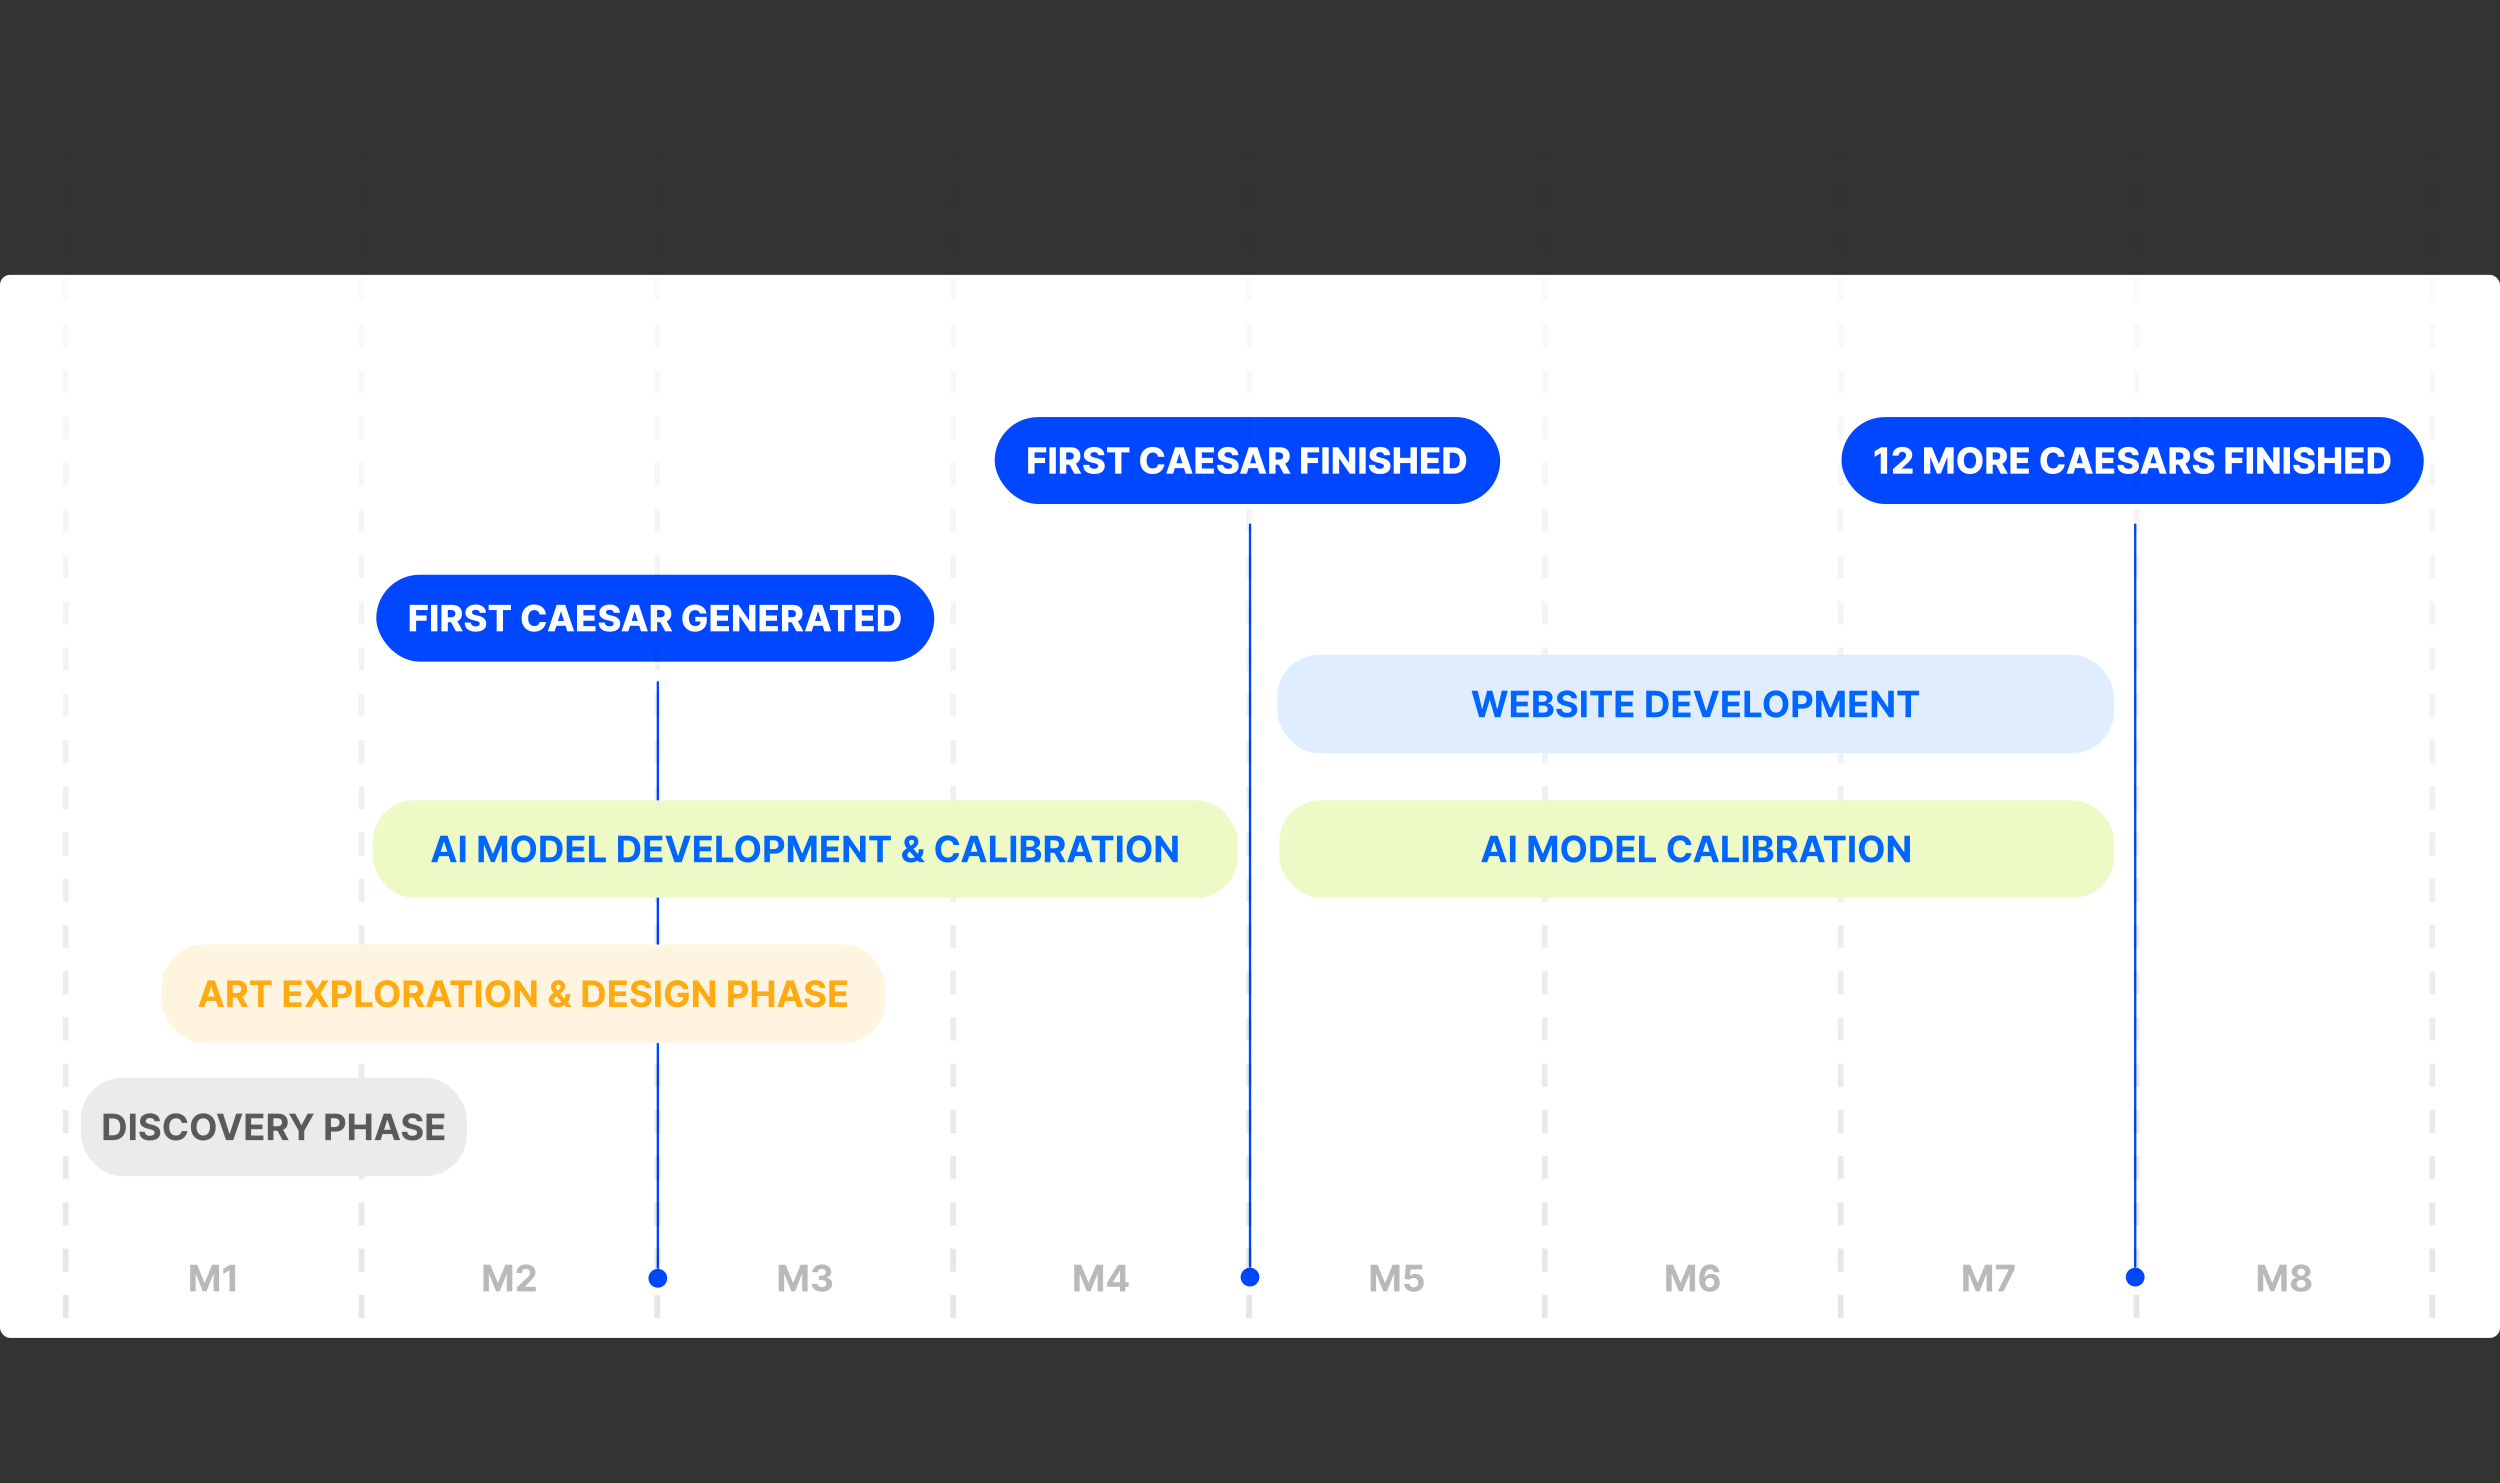 <svg width="1237" height="734" viewBox="0 0 1237 734" fill="none" xmlns="http://www.w3.org/2000/svg">
<rect x="0" y="0" width="1237" height="734" fill="#333333" stroke="none"/>
<rect y="136" width="1237" height="526" rx="5" fill="white"/>
<rect x="324.919" y="337" width="1.162" height="290.851" rx="0.581" fill="#0047FF"/>
<circle cx="325.5" cy="632.499" r="4.648" fill="#0047FF"/>
<rect x="185.774" y="283.971" width="276.92" height="43.824" rx="21.912" fill="#0047FF"/>
<rect x="185.774" y="283.971" width="276.92" height="43.824" rx="21.912" stroke="white" stroke-width="0.818"/>
<path d="M202.725 312.383V299.292H211.661V301.862H205.889V304.547H211.092V307.123H205.889V312.383H202.725ZM216.418 299.292V312.383H213.254V299.292H216.418ZM218.405 312.383V299.292H223.812C224.792 299.292 225.638 299.469 226.35 299.823C227.066 300.172 227.618 300.675 228.005 301.331C228.393 301.983 228.587 302.757 228.587 303.652C228.587 304.559 228.389 305.331 227.993 305.966C227.596 306.596 227.034 307.078 226.305 307.41C225.576 307.738 224.714 307.902 223.716 307.902H220.297V305.41H223.128C223.606 305.41 224.004 305.348 224.324 305.224C224.647 305.096 224.893 304.905 225.059 304.649C225.225 304.389 225.308 304.057 225.308 303.652C225.308 303.247 225.225 302.912 225.059 302.648C224.893 302.38 224.647 302.179 224.324 302.047C224 301.911 223.601 301.843 223.128 301.843H221.569V312.383H218.405ZM225.775 306.4L229.035 312.383H225.583L222.387 306.4H225.775ZM237.399 303.217C237.356 302.748 237.166 302.384 236.83 302.124C236.497 301.86 236.022 301.728 235.404 301.728C234.995 301.728 234.654 301.781 234.382 301.888C234.109 301.994 233.904 302.141 233.768 302.329C233.632 302.512 233.561 302.723 233.557 302.961C233.548 303.157 233.587 303.33 233.672 303.479C233.761 303.628 233.889 303.76 234.056 303.875C234.226 303.986 234.431 304.084 234.669 304.17C234.908 304.255 235.176 304.329 235.475 304.393L236.6 304.649C237.247 304.79 237.818 304.977 238.313 305.211C238.811 305.446 239.229 305.725 239.565 306.049C239.906 306.373 240.164 306.746 240.339 307.167C240.514 307.589 240.603 308.062 240.607 308.586C240.603 309.413 240.394 310.123 239.981 310.715C239.568 311.307 238.973 311.761 238.198 312.076C237.426 312.392 236.495 312.549 235.404 312.549C234.309 312.549 233.355 312.385 232.541 312.057C231.727 311.729 231.094 311.231 230.642 310.562C230.19 309.893 229.958 309.047 229.945 308.024H232.975C233.001 308.446 233.114 308.797 233.314 309.079C233.514 309.36 233.789 309.573 234.139 309.718C234.492 309.863 234.901 309.935 235.366 309.935C235.792 309.935 236.154 309.878 236.453 309.763C236.755 309.648 236.987 309.488 237.149 309.283C237.311 309.079 237.394 308.844 237.399 308.58C237.394 308.333 237.318 308.122 237.168 307.947C237.019 307.768 236.789 307.615 236.478 307.487C236.171 307.355 235.779 307.233 235.302 307.123L233.934 306.803C232.801 306.543 231.908 306.123 231.256 305.544C230.604 304.96 230.28 304.172 230.284 303.179C230.28 302.369 230.497 301.66 230.936 301.05C231.375 300.441 231.982 299.966 232.758 299.625C233.533 299.284 234.418 299.113 235.411 299.113C236.425 299.113 237.305 299.286 238.051 299.631C238.801 299.972 239.382 300.451 239.796 301.069C240.209 301.687 240.42 302.403 240.428 303.217H237.399ZM241.777 301.862V299.292H252.842V301.862H248.872V312.383H245.753V301.862H241.777ZM270.137 304.035H266.941C266.898 303.707 266.811 303.411 266.679 303.147C266.547 302.883 266.372 302.657 266.155 302.469C265.937 302.282 265.68 302.139 265.381 302.041C265.087 301.939 264.761 301.888 264.403 301.888C263.768 301.888 263.221 302.043 262.761 302.354C262.305 302.665 261.953 303.115 261.706 303.703C261.463 304.291 261.342 305.003 261.342 305.838C261.342 306.707 261.465 307.436 261.712 308.024C261.964 308.608 262.315 309.049 262.767 309.347C263.223 309.641 263.762 309.788 264.384 309.788C264.734 309.788 265.051 309.743 265.337 309.654C265.626 309.564 265.88 309.434 266.097 309.264C266.319 309.089 266.5 308.878 266.641 308.631C266.785 308.38 266.886 308.096 266.941 307.781L270.137 307.8C270.082 308.38 269.913 308.951 269.632 309.513C269.355 310.076 268.974 310.589 268.488 311.054C268.002 311.514 267.41 311.88 266.711 312.153C266.016 312.426 265.219 312.562 264.32 312.562C263.136 312.562 262.075 312.302 261.137 311.782C260.204 311.258 259.467 310.496 258.925 309.494C258.384 308.493 258.114 307.274 258.114 305.838C258.114 304.398 258.388 303.177 258.938 302.175C259.488 301.174 260.231 300.413 261.169 299.893C262.106 299.373 263.157 299.113 264.32 299.113C265.113 299.113 265.846 299.224 266.519 299.446C267.192 299.663 267.785 299.983 268.296 300.405C268.807 300.822 269.223 301.336 269.543 301.945C269.862 302.554 270.06 303.251 270.137 304.035ZM274.445 312.383H271.045L275.462 299.292H279.674L284.091 312.383H280.69L277.616 302.591H277.513L274.445 312.383ZM273.991 307.231H281.099V309.635H273.991V307.231ZM285.5 312.383V299.292H294.628V301.862H288.664V304.547H294.162V307.123H288.664V309.814H294.628V312.383H285.5ZM303.686 303.217C303.643 302.748 303.453 302.384 303.117 302.124C302.784 301.86 302.309 301.728 301.691 301.728C301.282 301.728 300.941 301.781 300.669 301.888C300.396 301.994 300.191 302.141 300.055 302.329C299.919 302.512 299.848 302.723 299.844 302.961C299.836 303.157 299.874 303.33 299.959 303.479C300.049 303.628 300.176 303.76 300.343 303.875C300.513 303.986 300.718 304.084 300.956 304.17C301.195 304.255 301.463 304.329 301.762 304.393L302.887 304.649C303.534 304.79 304.105 304.977 304.6 305.211C305.098 305.446 305.516 305.725 305.853 306.049C306.193 306.373 306.451 306.746 306.626 307.167C306.801 307.589 306.89 308.062 306.894 308.586C306.89 309.413 306.681 310.123 306.268 310.715C305.855 311.307 305.26 311.761 304.485 312.076C303.713 312.392 302.782 312.549 301.691 312.549C300.596 312.549 299.642 312.385 298.828 312.057C298.014 311.729 297.381 311.231 296.929 310.562C296.478 309.893 296.245 309.047 296.233 308.024H299.262C299.288 308.446 299.401 308.797 299.601 309.079C299.801 309.36 300.076 309.573 300.426 309.718C300.779 309.863 301.188 309.935 301.653 309.935C302.079 309.935 302.441 309.878 302.74 309.763C303.042 309.648 303.274 309.488 303.436 309.283C303.598 309.079 303.681 308.844 303.686 308.58C303.681 308.333 303.605 308.122 303.456 307.947C303.306 307.768 303.076 307.615 302.765 307.487C302.458 307.355 302.066 307.233 301.589 307.123L300.221 306.803C299.088 306.543 298.195 306.123 297.543 305.544C296.891 304.96 296.567 304.172 296.571 303.179C296.567 302.369 296.784 301.66 297.223 301.05C297.662 300.441 298.269 299.966 299.045 299.625C299.821 299.284 300.705 299.113 301.698 299.113C302.712 299.113 303.592 299.286 304.338 299.631C305.088 299.972 305.669 300.451 306.083 301.069C306.496 301.687 306.707 302.403 306.715 303.217H303.686ZM310.92 312.383H307.519L311.936 299.292H316.149L320.565 312.383H317.165L314.09 302.591H313.988L310.92 312.383ZM310.466 307.231H317.574V309.635H310.466V307.231ZM321.975 312.383V299.292H327.383C328.363 299.292 329.209 299.469 329.92 299.823C330.636 300.172 331.188 300.675 331.576 301.331C331.964 301.983 332.157 302.757 332.157 303.652C332.157 304.559 331.959 305.331 331.563 305.966C331.167 306.596 330.604 307.078 329.875 307.41C329.147 307.738 328.284 307.902 327.287 307.902H323.867V305.41H326.699C327.176 305.41 327.574 305.348 327.894 305.224C328.218 305.096 328.463 304.905 328.629 304.649C328.795 304.389 328.878 304.057 328.878 303.652C328.878 303.247 328.795 302.912 328.629 302.648C328.463 302.38 328.218 302.179 327.894 302.047C327.57 301.911 327.172 301.843 326.699 301.843H325.139V312.383H321.975ZM329.345 306.4L332.605 312.383H329.153L325.957 306.4H329.345ZM346.351 303.569C346.279 303.3 346.172 303.064 346.031 302.859C345.891 302.65 345.718 302.473 345.514 302.329C345.309 302.184 345.075 302.075 344.81 302.003C344.546 301.926 344.257 301.888 343.941 301.888C343.306 301.888 342.757 302.041 342.292 302.348C341.832 302.655 341.476 303.102 341.225 303.69C340.973 304.274 340.847 304.983 340.847 305.819C340.847 306.658 340.969 307.374 341.212 307.966C341.455 308.559 341.806 309.01 342.266 309.322C342.727 309.633 343.285 309.788 343.941 309.788C344.521 309.788 345.011 309.694 345.411 309.507C345.816 309.315 346.123 309.045 346.332 308.695C346.541 308.346 346.645 307.934 346.645 307.461L347.233 307.532H344.05V305.224H349.694V306.956C349.694 308.128 349.445 309.132 348.946 309.967C348.452 310.802 347.77 311.444 346.901 311.891C346.036 312.339 345.041 312.562 343.916 312.562C342.667 312.562 341.57 312.292 340.624 311.75C339.678 311.209 338.94 310.438 338.412 309.437C337.884 308.431 337.619 307.238 337.619 305.857C337.619 304.783 337.779 303.831 338.099 303C338.418 302.165 338.864 301.457 339.435 300.878C340.01 300.298 340.675 299.859 341.429 299.561C342.188 299.263 343.004 299.113 343.877 299.113C344.636 299.113 345.341 299.222 345.993 299.439C346.649 299.657 347.229 299.964 347.732 300.36C348.239 300.756 348.65 301.227 348.965 301.773C349.281 302.318 349.477 302.917 349.553 303.569H346.351ZM351.559 312.383V299.292H360.687V301.862H354.723V304.547H360.22V307.123H354.723V309.814H360.687V312.383H351.559ZM373.81 299.292V312.383H371.125L365.915 304.828H365.832V312.383H362.668V299.292H365.391L370.543 306.835H370.652V299.292H373.81ZM375.799 312.383V299.292H384.927V301.862H378.963V304.547H384.46V307.123H378.963V309.814H384.927V312.383H375.799ZM386.908 312.383V299.292H392.316C393.296 299.292 394.142 299.469 394.854 299.823C395.57 300.172 396.122 300.675 396.509 301.331C396.897 301.983 397.091 302.757 397.091 303.652C397.091 304.559 396.893 305.331 396.497 305.966C396.1 306.596 395.538 307.078 394.809 307.41C394.08 307.738 393.217 307.902 392.22 307.902H388.801V305.41H391.632C392.109 305.41 392.508 305.348 392.828 305.224C393.151 305.096 393.396 304.905 393.563 304.649C393.729 304.389 393.812 304.057 393.812 303.652C393.812 303.247 393.729 302.912 393.563 302.648C393.396 302.38 393.151 302.179 392.828 302.047C392.504 301.911 392.105 301.843 391.632 301.843H390.073V312.383H386.908ZM394.279 306.4L397.538 312.383H394.087L390.891 306.4H394.279ZM401.658 312.383H398.258L402.674 299.292H406.887L411.304 312.383H407.903L404.829 302.591H404.726L401.658 312.383ZM401.204 307.231H408.312V309.635H401.204V307.231ZM410.65 301.862V299.292H421.715V301.862H417.745V312.383H414.626V301.862H410.65ZM423.26 312.383V299.292H432.388V301.862H426.424V304.547H431.921V307.123H426.424V309.814H432.388V312.383H423.26ZM439.208 312.383H434.369V299.292H439.202C440.536 299.292 441.684 299.554 442.647 300.079C443.614 300.598 444.36 301.348 444.884 302.329C445.408 303.304 445.671 304.472 445.671 305.831C445.671 307.195 445.408 308.367 444.884 309.347C444.364 310.327 443.621 311.079 442.654 311.603C441.686 312.123 440.538 312.383 439.208 312.383ZM437.533 309.686H439.087C439.82 309.686 440.44 309.562 440.947 309.315C441.458 309.064 441.844 308.657 442.104 308.094C442.368 307.527 442.5 306.773 442.5 305.831C442.5 304.89 442.368 304.14 442.104 303.581C441.84 303.019 441.45 302.614 440.934 302.367C440.423 302.116 439.792 301.99 439.042 301.99H437.533V309.686Z" fill="white"/>
<rect x="617.919" y="259" width="1.162" height="368.268" rx="0.581" fill="#0047FF"/>
<circle cx="618.5" cy="631.917" r="4.648" fill="#0047FF"/>
<rect x="491.774" y="205.971" width="250.92" height="43.824" rx="21.912" fill="#0047FF"/>
<rect x="491.774" y="205.971" width="250.92" height="43.824" rx="21.912" stroke="white" stroke-width="0.818"/>
<path d="M508.725 234.383V221.292H517.661V223.862H511.889V226.547H517.092V229.123H511.889V234.383H508.725ZM522.418 221.292V234.383H519.254V221.292H522.418ZM524.405 234.383V221.292H529.812C530.792 221.292 531.638 221.469 532.35 221.823C533.066 222.172 533.618 222.675 534.005 223.331C534.393 223.983 534.587 224.757 534.587 225.652C534.587 226.559 534.389 227.331 533.993 227.966C533.596 228.596 533.034 229.078 532.305 229.41C531.576 229.738 530.714 229.902 529.716 229.902H526.297V227.41H529.128C529.606 227.41 530.004 227.348 530.324 227.224C530.647 227.096 530.893 226.905 531.059 226.649C531.225 226.389 531.308 226.057 531.308 225.652C531.308 225.247 531.225 224.912 531.059 224.648C530.893 224.38 530.647 224.179 530.324 224.047C530 223.911 529.601 223.843 529.128 223.843H527.569V234.383H524.405ZM531.775 228.4L535.035 234.383H531.583L528.387 228.4H531.775ZM543.399 225.217C543.356 224.748 543.166 224.384 542.83 224.124C542.497 223.86 542.022 223.728 541.404 223.728C540.995 223.728 540.654 223.781 540.382 223.888C540.109 223.994 539.904 224.141 539.768 224.329C539.632 224.512 539.561 224.723 539.557 224.961C539.548 225.157 539.587 225.33 539.672 225.479C539.761 225.628 539.889 225.76 540.056 225.875C540.226 225.986 540.431 226.084 540.669 226.17C540.908 226.255 541.176 226.329 541.475 226.393L542.6 226.649C543.247 226.79 543.818 226.977 544.313 227.211C544.811 227.446 545.229 227.725 545.565 228.049C545.906 228.373 546.164 228.746 546.339 229.167C546.514 229.589 546.603 230.062 546.607 230.586C546.603 231.413 546.394 232.123 545.981 232.715C545.568 233.307 544.973 233.761 544.198 234.076C543.426 234.392 542.495 234.549 541.404 234.549C540.309 234.549 539.355 234.385 538.541 234.057C537.727 233.729 537.094 233.231 536.642 232.562C536.19 231.893 535.958 231.047 535.945 230.024H538.975C539.001 230.446 539.114 230.797 539.314 231.079C539.514 231.36 539.789 231.573 540.139 231.718C540.492 231.863 540.901 231.935 541.366 231.935C541.792 231.935 542.154 231.878 542.453 231.763C542.755 231.648 542.987 231.488 543.149 231.283C543.311 231.079 543.394 230.844 543.399 230.58C543.394 230.333 543.318 230.122 543.168 229.947C543.019 229.768 542.789 229.615 542.478 229.487C542.171 229.355 541.779 229.233 541.302 229.123L539.934 228.803C538.801 228.543 537.908 228.123 537.256 227.544C536.604 226.96 536.28 226.172 536.284 225.179C536.28 224.369 536.497 223.66 536.936 223.05C537.375 222.441 537.982 221.966 538.758 221.625C539.533 221.284 540.418 221.113 541.411 221.113C542.425 221.113 543.305 221.286 544.051 221.631C544.801 221.972 545.382 222.451 545.796 223.069C546.209 223.687 546.42 224.403 546.428 225.217H543.399ZM547.777 223.862V221.292H558.842V223.862H554.872V234.383H551.753V223.862H547.777ZM576.137 226.035H572.941C572.898 225.707 572.811 225.411 572.679 225.147C572.547 224.883 572.372 224.657 572.155 224.469C571.937 224.282 571.68 224.139 571.381 224.041C571.087 223.939 570.761 223.888 570.403 223.888C569.768 223.888 569.221 224.043 568.761 224.354C568.305 224.665 567.953 225.115 567.706 225.703C567.463 226.291 567.342 227.003 567.342 227.838C567.342 228.707 567.465 229.436 567.712 230.024C567.964 230.608 568.315 231.049 568.767 231.347C569.223 231.641 569.762 231.788 570.384 231.788C570.734 231.788 571.051 231.743 571.337 231.654C571.626 231.564 571.88 231.434 572.097 231.264C572.319 231.089 572.5 230.878 572.641 230.631C572.785 230.38 572.886 230.096 572.941 229.781L576.137 229.8C576.082 230.38 575.913 230.951 575.632 231.513C575.355 232.076 574.974 232.589 574.488 233.054C574.002 233.514 573.41 233.88 572.711 234.153C572.016 234.426 571.219 234.562 570.32 234.562C569.136 234.562 568.075 234.302 567.137 233.782C566.204 233.258 565.467 232.496 564.925 231.494C564.384 230.493 564.114 229.274 564.114 227.838C564.114 226.398 564.388 225.177 564.938 224.175C565.488 223.174 566.231 222.413 567.169 221.893C568.106 221.373 569.157 221.113 570.32 221.113C571.113 221.113 571.846 221.224 572.519 221.446C573.192 221.663 573.785 221.983 574.296 222.405C574.807 222.822 575.223 223.336 575.543 223.945C575.862 224.554 576.06 225.251 576.137 226.035ZM580.445 234.383H577.045L581.462 221.292H585.674L590.091 234.383H586.69L583.616 224.591H583.513L580.445 234.383ZM579.991 229.231H587.099V231.635H579.991V229.231ZM591.5 234.383V221.292H600.628V223.862H594.664V226.547H600.162V229.123H594.664V231.814H600.628V234.383H591.5ZM609.686 225.217C609.643 224.748 609.453 224.384 609.117 224.124C608.784 223.86 608.309 223.728 607.691 223.728C607.282 223.728 606.941 223.781 606.669 223.888C606.396 223.994 606.191 224.141 606.055 224.329C605.919 224.512 605.848 224.723 605.844 224.961C605.836 225.157 605.874 225.33 605.959 225.479C606.049 225.628 606.176 225.76 606.343 225.875C606.513 225.986 606.718 226.084 606.956 226.17C607.195 226.255 607.463 226.329 607.762 226.393L608.887 226.649C609.534 226.79 610.105 226.977 610.6 227.211C611.098 227.446 611.516 227.725 611.853 228.049C612.193 228.373 612.451 228.746 612.626 229.167C612.801 229.589 612.89 230.062 612.894 230.586C612.89 231.413 612.681 232.123 612.268 232.715C611.855 233.307 611.26 233.761 610.485 234.076C609.713 234.392 608.782 234.549 607.691 234.549C606.596 234.549 605.642 234.385 604.828 234.057C604.014 233.729 603.381 233.231 602.929 232.562C602.478 231.893 602.245 231.047 602.233 230.024H605.262C605.288 230.446 605.401 230.797 605.601 231.079C605.801 231.36 606.076 231.573 606.426 231.718C606.779 231.863 607.188 231.935 607.653 231.935C608.079 231.935 608.441 231.878 608.74 231.763C609.042 231.648 609.274 231.488 609.436 231.283C609.598 231.079 609.681 230.844 609.686 230.58C609.681 230.333 609.605 230.122 609.456 229.947C609.306 229.768 609.076 229.615 608.765 229.487C608.458 229.355 608.066 229.233 607.589 229.123L606.221 228.803C605.088 228.543 604.195 228.123 603.543 227.544C602.891 226.96 602.567 226.172 602.571 225.179C602.567 224.369 602.784 223.66 603.223 223.05C603.662 222.441 604.269 221.966 605.045 221.625C605.821 221.284 606.705 221.113 607.698 221.113C608.712 221.113 609.592 221.286 610.338 221.631C611.088 221.972 611.669 222.451 612.083 223.069C612.496 223.687 612.707 224.403 612.715 225.217H609.686ZM616.92 234.383H613.519L617.936 221.292H622.149L626.565 234.383H623.165L620.09 224.591H619.988L616.92 234.383ZM616.466 229.231H623.574V231.635H616.466V229.231ZM627.975 234.383V221.292H633.383C634.363 221.292 635.209 221.469 635.92 221.823C636.636 222.172 637.188 222.675 637.576 223.331C637.964 223.983 638.157 224.757 638.157 225.652C638.157 226.559 637.959 227.331 637.563 227.966C637.167 228.596 636.604 229.078 635.875 229.41C635.147 229.738 634.284 229.902 633.287 229.902H629.867V227.41H632.699C633.176 227.41 633.574 227.348 633.894 227.224C634.218 227.096 634.463 226.905 634.629 226.649C634.795 226.389 634.878 226.057 634.878 225.652C634.878 225.247 634.795 224.912 634.629 224.648C634.463 224.38 634.218 224.179 633.894 224.047C633.57 223.911 633.172 223.843 632.699 223.843H631.139V234.383H627.975ZM635.345 228.4L638.605 234.383H635.153L631.957 228.4H635.345ZM643.76 234.383V221.292H652.696V223.862H646.924V226.547H652.127V229.123H646.924V234.383H643.76ZM657.453 221.292V234.383H654.289V221.292H657.453ZM670.581 221.292V234.383H667.896L662.687 226.828H662.604V234.383H659.44V221.292H662.163L667.315 228.835H667.423V221.292H670.581ZM675.735 221.292V234.383H672.571V221.292H675.735ZM684.797 225.217C684.754 224.748 684.565 224.384 684.228 224.124C683.896 223.86 683.421 223.728 682.803 223.728C682.394 223.728 682.053 223.781 681.78 223.888C681.507 223.994 681.303 224.141 681.166 224.329C681.03 224.512 680.96 224.723 680.955 224.961C680.947 225.157 680.985 225.33 681.07 225.479C681.16 225.628 681.288 225.76 681.454 225.875C681.624 225.986 681.829 226.084 682.068 226.17C682.306 226.255 682.575 226.329 682.873 226.393L683.998 226.649C684.646 226.79 685.217 226.977 685.711 227.211C686.21 227.446 686.627 227.725 686.964 228.049C687.305 228.373 687.563 228.746 687.737 229.167C687.912 229.589 688.002 230.062 688.006 230.586C688.002 231.413 687.793 232.123 687.379 232.715C686.966 233.307 686.372 233.761 685.596 234.076C684.825 234.392 683.894 234.549 682.803 234.549C681.707 234.549 680.753 234.385 679.939 234.057C679.125 233.729 678.492 233.231 678.041 232.562C677.589 231.893 677.357 231.047 677.344 230.024H680.374C680.399 230.446 680.512 230.797 680.712 231.079C680.913 231.36 681.188 231.573 681.537 231.718C681.891 231.863 682.3 231.935 682.764 231.935C683.19 231.935 683.553 231.878 683.851 231.763C684.154 231.648 684.386 231.488 684.548 231.283C684.71 231.079 684.793 230.844 684.797 230.58C684.793 230.333 684.716 230.122 684.567 229.947C684.418 229.768 684.188 229.615 683.877 229.487C683.57 229.355 683.178 229.233 682.7 229.123L681.332 228.803C680.199 228.543 679.306 228.123 678.654 227.544C678.002 226.96 677.678 226.172 677.683 225.179C677.678 224.369 677.896 223.66 678.335 223.05C678.774 222.441 679.381 221.966 680.156 221.625C680.932 221.284 681.816 221.113 682.809 221.113C683.823 221.113 684.703 221.286 685.449 221.631C686.199 221.972 686.781 222.451 687.194 223.069C687.607 223.687 687.818 224.403 687.827 225.217H684.797ZM689.604 234.383V221.292H692.768V226.547H697.926V221.292H701.084V234.383H697.926V229.123H692.768V234.383H689.604ZM703.069 234.383V221.292H712.196V223.862H706.233V226.547H711.73V229.123H706.233V231.814H712.196V234.383H703.069ZM719.017 234.383H714.178V221.292H719.01C720.344 221.292 721.493 221.554 722.456 222.079C723.423 222.598 724.169 223.348 724.693 224.329C725.217 225.304 725.479 226.472 725.479 227.831C725.479 229.195 725.217 230.367 724.693 231.347C724.173 232.327 723.429 233.079 722.462 233.603C721.495 234.123 720.346 234.383 719.017 234.383ZM717.342 231.686H718.895C719.628 231.686 720.248 231.562 720.755 231.315C721.267 231.064 721.652 230.657 721.912 230.094C722.177 229.527 722.309 228.773 722.309 227.831C722.309 226.89 722.177 226.14 721.912 225.581C721.648 225.019 721.258 224.614 720.743 224.367C720.231 224.116 719.601 223.99 718.851 223.99H717.342V231.686Z" fill="white"/>
<rect x="1055.92" y="259" width="1.162" height="368.268" rx="0.581" fill="#0047FF"/>
<circle cx="1056.5" cy="631.917" r="4.648" fill="#0047FF"/>
<rect x="910.774" y="205.971" width="288.92" height="43.824" rx="21.912" fill="#0047FF"/>
<rect x="910.774" y="205.971" width="288.92" height="43.824" rx="21.912" stroke="white" stroke-width="0.818"/>
<path d="M933.752 221.292V234.383H930.595V224.246H930.518L927.591 226.035V223.299L930.819 221.292H933.752ZM936.646 234.383V232.108L941.421 227.927C941.779 227.603 942.084 227.307 942.335 227.039C942.587 226.766 942.779 226.493 942.911 226.221C943.043 225.944 943.109 225.643 943.109 225.319C943.109 224.957 943.03 224.648 942.872 224.393C942.715 224.133 942.497 223.932 942.22 223.792C941.943 223.651 941.626 223.581 941.268 223.581C940.906 223.581 940.588 223.655 940.316 223.804C940.043 223.949 939.83 224.16 939.676 224.437C939.527 224.714 939.453 225.051 939.453 225.447H936.455C936.455 224.557 936.655 223.787 937.056 223.14C937.456 222.492 938.019 221.993 938.743 221.644C939.472 221.29 940.318 221.113 941.281 221.113C942.274 221.113 943.137 221.28 943.869 221.612C944.602 221.944 945.169 222.409 945.57 223.005C945.975 223.598 946.177 224.286 946.177 225.07C946.177 225.569 946.077 226.063 945.877 226.553C945.676 227.043 945.316 227.584 944.796 228.177C944.281 228.769 943.548 229.478 942.597 230.305L941.031 231.75V231.833H946.337V234.383H936.646ZM952.018 221.292H955.936L959.26 229.398H959.413L962.737 221.292H966.656V234.383H963.575V226.342H963.466L960.321 234.3H958.352L955.207 226.297H955.099V234.383H952.018V221.292ZM980.985 227.838C980.985 229.278 980.708 230.499 980.154 231.5C979.6 232.502 978.85 233.263 977.904 233.782C976.962 234.302 975.905 234.562 974.733 234.562C973.557 234.562 972.498 234.3 971.557 233.776C970.615 233.252 969.867 232.491 969.313 231.494C968.763 230.493 968.488 229.274 968.488 227.838C968.488 226.398 968.763 225.177 969.313 224.175C969.867 223.174 970.615 222.413 971.557 221.893C972.498 221.373 973.557 221.113 974.733 221.113C975.905 221.113 976.962 221.373 977.904 221.893C978.85 222.413 979.6 223.174 980.154 224.175C980.708 225.177 980.985 226.398 980.985 227.838ZM977.751 227.838C977.751 226.986 977.629 226.265 977.386 225.677C977.148 225.089 976.802 224.644 976.351 224.341C975.903 224.039 975.364 223.888 974.733 223.888C974.107 223.888 973.568 224.039 973.116 224.341C972.665 224.644 972.317 225.089 972.074 225.677C971.836 226.265 971.716 226.986 971.716 227.838C971.716 228.69 971.836 229.41 972.074 229.998C972.317 230.586 972.665 231.032 973.116 231.334C973.568 231.637 974.107 231.788 974.733 231.788C975.364 231.788 975.903 231.637 976.351 231.334C976.802 231.032 977.148 230.586 977.386 229.998C977.629 229.41 977.751 228.69 977.751 227.838ZM982.832 234.383V221.292H988.24C989.22 221.292 990.066 221.469 990.778 221.823C991.493 222.172 992.045 222.675 992.433 223.331C992.821 223.983 993.015 224.757 993.015 225.652C993.015 226.559 992.817 227.331 992.42 227.966C992.024 228.596 991.461 229.078 990.733 229.41C990.004 229.738 989.141 229.902 988.144 229.902H984.724V227.41H987.556C988.033 227.41 988.432 227.348 988.751 227.224C989.075 227.096 989.32 226.905 989.486 226.649C989.653 226.389 989.736 226.057 989.736 225.652C989.736 225.247 989.653 224.912 989.486 224.648C989.32 224.38 989.075 224.179 988.751 224.047C988.427 223.911 988.029 223.843 987.556 223.843H985.996V234.383H982.832ZM990.202 228.4L993.462 234.383H990.01L986.814 228.4H990.202ZM994.75 234.383V221.292H1003.88V223.862H997.914V226.547H1003.41V229.123H997.914V231.814H1003.88V234.383H994.75ZM1021.61 226.035H1018.41C1018.37 225.707 1018.28 225.411 1018.15 225.147C1018.02 224.883 1017.84 224.657 1017.63 224.469C1017.41 224.282 1017.15 224.139 1016.85 224.041C1016.56 223.939 1016.23 223.888 1015.88 223.888C1015.24 223.888 1014.69 224.043 1014.23 224.354C1013.78 224.665 1013.43 225.115 1013.18 225.703C1012.94 226.291 1012.81 227.003 1012.81 227.838C1012.81 228.707 1012.94 229.436 1013.18 230.024C1013.44 230.608 1013.79 231.049 1014.24 231.347C1014.7 231.641 1015.23 231.788 1015.86 231.788C1016.21 231.788 1016.52 231.743 1016.81 231.654C1017.1 231.564 1017.35 231.434 1017.57 231.264C1017.79 231.089 1017.97 230.878 1018.11 230.631C1018.26 230.38 1018.36 230.096 1018.41 229.781L1021.61 229.8C1021.55 230.38 1021.39 230.951 1021.1 231.513C1020.83 232.076 1020.45 232.589 1019.96 233.054C1019.47 233.514 1018.88 233.88 1018.18 234.153C1017.49 234.426 1016.69 234.562 1015.79 234.562C1014.61 234.562 1013.55 234.302 1012.61 233.782C1011.68 233.258 1010.94 232.496 1010.4 231.494C1009.86 230.493 1009.59 229.274 1009.59 227.838C1009.59 226.398 1009.86 225.177 1010.41 224.175C1010.96 223.174 1011.7 222.413 1012.64 221.893C1013.58 221.373 1014.63 221.113 1015.79 221.113C1016.59 221.113 1017.32 221.224 1017.99 221.446C1018.66 221.663 1019.26 221.983 1019.77 222.405C1020.28 222.822 1020.7 223.336 1021.02 223.945C1021.33 224.554 1021.53 225.251 1021.61 226.035ZM1025.92 234.383H1022.52L1026.93 221.292H1031.15L1035.56 234.383H1032.16L1029.09 224.591H1028.99L1025.92 234.383ZM1025.46 229.231H1032.57V231.635H1025.46V229.231ZM1036.97 234.383V221.292H1046.1V223.862H1040.14V226.547H1045.63V229.123H1040.14V231.814H1046.1V234.383H1036.97ZM1055.16 225.217C1055.12 224.748 1054.93 224.384 1054.59 224.124C1054.26 223.86 1053.78 223.728 1053.16 223.728C1052.75 223.728 1052.41 223.781 1052.14 223.888C1051.87 223.994 1051.66 224.141 1051.53 224.329C1051.39 224.512 1051.32 224.723 1051.32 224.961C1051.31 225.157 1051.35 225.33 1051.43 225.479C1051.52 225.628 1051.65 225.76 1051.82 225.875C1051.99 225.986 1052.19 226.084 1052.43 226.17C1052.67 226.255 1052.94 226.329 1053.23 226.393L1054.36 226.649C1055.01 226.79 1055.58 226.977 1056.07 227.211C1056.57 227.446 1056.99 227.725 1057.33 228.049C1057.67 228.373 1057.92 228.746 1058.1 229.167C1058.27 229.589 1058.36 230.062 1058.37 230.586C1058.36 231.413 1058.15 232.123 1057.74 232.715C1057.33 233.307 1056.73 233.761 1055.96 234.076C1055.19 234.392 1054.25 234.549 1053.16 234.549C1052.07 234.549 1051.11 234.385 1050.3 234.057C1049.49 233.729 1048.85 233.231 1048.4 232.562C1047.95 231.893 1047.72 231.047 1047.71 230.024H1050.73C1050.76 230.446 1050.87 230.797 1051.07 231.079C1051.27 231.36 1051.55 231.573 1051.9 231.718C1052.25 231.863 1052.66 231.935 1053.13 231.935C1053.55 231.935 1053.91 231.878 1054.21 231.763C1054.51 231.648 1054.75 231.488 1054.91 231.283C1055.07 231.079 1055.15 230.844 1055.16 230.58C1055.15 230.333 1055.08 230.122 1054.93 229.947C1054.78 229.768 1054.55 229.615 1054.24 229.487C1053.93 229.355 1053.54 229.233 1053.06 229.123L1051.69 228.803C1050.56 228.543 1049.67 228.123 1049.02 227.544C1048.36 226.96 1048.04 226.172 1048.04 225.179C1048.04 224.369 1048.26 223.66 1048.7 223.05C1049.13 222.441 1049.74 221.966 1050.52 221.625C1051.29 221.284 1052.18 221.113 1053.17 221.113C1054.18 221.113 1055.06 221.286 1055.81 221.631C1056.56 221.972 1057.14 222.451 1057.56 223.069C1057.97 223.687 1058.18 224.403 1058.19 225.217H1055.16ZM1062.39 234.383H1058.99L1063.41 221.292H1067.62L1072.04 234.383H1068.64L1065.56 224.591H1065.46L1062.39 234.383ZM1061.94 229.231H1069.05V231.635H1061.94V229.231ZM1073.45 234.383V221.292H1078.86C1079.84 221.292 1080.68 221.469 1081.39 221.823C1082.11 222.172 1082.66 222.675 1083.05 223.331C1083.44 223.983 1083.63 224.757 1083.63 225.652C1083.63 226.559 1083.43 227.331 1083.04 227.966C1082.64 228.596 1082.08 229.078 1081.35 229.41C1080.62 229.738 1079.76 229.902 1078.76 229.902H1075.34V227.41H1078.17C1078.65 227.41 1079.05 227.348 1079.37 227.224C1079.69 227.096 1079.94 226.905 1080.1 226.649C1080.27 226.389 1080.35 226.057 1080.35 225.652C1080.35 225.247 1080.27 224.912 1080.1 224.648C1079.94 224.38 1079.69 224.179 1079.37 224.047C1079.04 223.911 1078.64 223.843 1078.17 223.843H1076.61V234.383H1073.45ZM1080.82 228.4L1084.08 234.383H1080.63L1077.43 228.4H1080.82ZM1092.44 225.217C1092.4 224.748 1092.21 224.384 1091.87 224.124C1091.54 223.86 1091.06 223.728 1090.45 223.728C1090.04 223.728 1089.7 223.781 1089.42 223.888C1089.15 223.994 1088.95 224.141 1088.81 224.329C1088.67 224.512 1088.6 224.723 1088.6 224.961C1088.59 225.157 1088.63 225.33 1088.71 225.479C1088.8 225.628 1088.93 225.76 1089.1 225.875C1089.27 225.986 1089.47 226.084 1089.71 226.17C1089.95 226.255 1090.22 226.329 1090.52 226.393L1091.64 226.649C1092.29 226.79 1092.86 226.977 1093.36 227.211C1093.85 227.446 1094.27 227.725 1094.61 228.049C1094.95 228.373 1095.21 228.746 1095.38 229.167C1095.56 229.589 1095.65 230.062 1095.65 230.586C1095.65 231.413 1095.44 232.123 1095.02 232.715C1094.61 233.307 1094.02 233.761 1093.24 234.076C1092.47 234.392 1091.54 234.549 1090.45 234.549C1089.35 234.549 1088.4 234.385 1087.58 234.057C1086.77 233.729 1086.14 233.231 1085.69 232.562C1085.23 231.893 1085 231.047 1084.99 230.024H1088.02C1088.04 230.446 1088.16 230.797 1088.36 231.079C1088.56 231.36 1088.83 231.573 1089.18 231.718C1089.54 231.863 1089.94 231.935 1090.41 231.935C1090.83 231.935 1091.2 231.878 1091.5 231.763C1091.8 231.648 1092.03 231.488 1092.19 231.283C1092.35 231.079 1092.44 230.844 1092.44 230.58C1092.44 230.333 1092.36 230.122 1092.21 229.947C1092.06 229.768 1091.83 229.615 1091.52 229.487C1091.21 229.355 1090.82 229.233 1090.34 229.123L1088.98 228.803C1087.84 228.543 1086.95 228.123 1086.3 227.544C1085.65 226.96 1085.32 226.172 1085.33 225.179C1085.32 224.369 1085.54 223.66 1085.98 223.05C1086.42 222.441 1087.03 221.966 1087.8 221.625C1088.58 221.284 1089.46 221.113 1090.45 221.113C1091.47 221.113 1092.35 221.286 1093.09 221.631C1093.84 221.972 1094.43 222.451 1094.84 223.069C1095.25 223.687 1095.46 224.403 1095.47 225.217H1092.44ZM1101.12 234.383V221.292H1110.05V223.862H1104.28V226.547H1109.48V229.123H1104.28V234.383H1101.12ZM1114.81 221.292V234.383H1111.64V221.292H1114.81ZM1127.94 221.292V234.383H1125.25L1120.04 226.828H1119.96V234.383H1116.8V221.292H1119.52L1124.67 228.835H1124.78V221.292H1127.94ZM1133.09 221.292V234.383H1129.93V221.292H1133.09ZM1142.15 225.217C1142.11 224.748 1141.92 224.384 1141.58 224.124C1141.25 223.86 1140.78 223.728 1140.16 223.728C1139.75 223.728 1139.41 223.781 1139.14 223.888C1138.86 223.994 1138.66 224.141 1138.52 224.329C1138.39 224.512 1138.31 224.723 1138.31 224.961C1138.3 225.157 1138.34 225.33 1138.43 225.479C1138.52 225.628 1138.64 225.76 1138.81 225.875C1138.98 225.986 1139.18 226.084 1139.42 226.17C1139.66 226.255 1139.93 226.329 1140.23 226.393L1141.35 226.649C1142 226.79 1142.57 226.977 1143.07 227.211C1143.56 227.446 1143.98 227.725 1144.32 228.049C1144.66 228.373 1144.92 228.746 1145.09 229.167C1145.27 229.589 1145.36 230.062 1145.36 230.586C1145.36 231.413 1145.15 232.123 1144.73 232.715C1144.32 233.307 1143.73 233.761 1142.95 234.076C1142.18 234.392 1141.25 234.549 1140.16 234.549C1139.06 234.549 1138.11 234.385 1137.29 234.057C1136.48 233.729 1135.85 233.231 1135.4 232.562C1134.94 231.893 1134.71 231.047 1134.7 230.024H1137.73C1137.75 230.446 1137.87 230.797 1138.07 231.079C1138.27 231.36 1138.54 231.573 1138.89 231.718C1139.25 231.863 1139.66 231.935 1140.12 231.935C1140.55 231.935 1140.91 231.878 1141.21 231.763C1141.51 231.648 1141.74 231.488 1141.9 231.283C1142.06 231.079 1142.15 230.844 1142.15 230.58C1142.15 230.333 1142.07 230.122 1141.92 229.947C1141.77 229.768 1141.54 229.615 1141.23 229.487C1140.93 229.355 1140.53 229.233 1140.06 229.123L1138.69 228.803C1137.55 228.543 1136.66 228.123 1136.01 227.544C1135.36 226.96 1135.03 226.172 1135.04 225.179C1135.03 224.369 1135.25 223.66 1135.69 223.05C1136.13 222.441 1136.74 221.966 1137.51 221.625C1138.29 221.284 1139.17 221.113 1140.16 221.113C1141.18 221.113 1142.06 221.286 1142.8 221.631C1143.55 221.972 1144.14 222.451 1144.55 223.069C1144.96 223.687 1145.17 224.403 1145.18 225.217H1142.15ZM1146.96 234.383V221.292H1150.12V226.547H1155.28V221.292H1158.44V234.383H1155.28V229.123H1150.12V234.383H1146.96ZM1160.42 234.383V221.292H1169.55V223.862H1163.59V226.547H1169.09V229.123H1163.59V231.814H1169.55V234.383H1160.42ZM1176.37 234.383H1171.53V221.292H1176.37C1177.7 221.292 1178.85 221.554 1179.81 222.079C1180.78 222.598 1181.52 223.348 1182.05 224.329C1182.57 225.304 1182.83 226.472 1182.83 227.831C1182.83 229.195 1182.57 230.367 1182.05 231.347C1181.53 232.327 1180.78 233.079 1179.82 233.603C1178.85 234.123 1177.7 234.383 1176.37 234.383ZM1174.7 231.686H1176.25C1176.98 231.686 1177.6 231.562 1178.11 231.315C1178.62 231.064 1179.01 230.657 1179.27 230.094C1179.53 229.527 1179.66 228.773 1179.66 227.831C1179.66 226.89 1179.53 226.14 1179.27 225.581C1179 225.019 1178.61 224.614 1178.1 224.367C1177.59 224.116 1176.96 223.99 1176.21 223.99H1174.7V231.686Z" fill="white"/>
<path opacity="0.1" d="M32.5 0.071L32.5 662" stroke="url(#paint0_linear_4862_7430)" stroke-width="2.859" stroke-dasharray="11.44 11.44"/>
<path opacity="0.6" d="M94.096 625.806H97.536L101.17 634.671H101.324L104.958 625.806H108.398V639H105.692V630.412H105.583L102.168 638.936H100.326L96.911 630.38H96.802V639H94.096V625.806ZM116.359 625.806V639H113.57V628.454H113.492L110.471 630.348V627.874L113.737 625.806H116.359Z" fill="black" fill-opacity="0.46"/>
<path opacity="0.1" d="M178.875 0.071L178.875 662" stroke="url(#paint1_linear_4862_7430)" stroke-width="2.859" stroke-dasharray="11.44 11.44"/>
<path opacity="0.6" d="M239.195 625.806H242.636L246.269 634.671H246.424L250.057 625.806H253.498V639H250.792V630.412H250.682L247.268 638.936H245.425L242.011 630.38H241.901V639H239.195V625.806ZM255.719 639V636.99L260.415 632.641C260.815 632.255 261.15 631.907 261.42 631.598C261.695 631.288 261.903 630.986 262.045 630.689C262.187 630.389 262.258 630.064 262.258 629.717C262.258 629.33 262.17 628.997 261.993 628.718C261.817 628.434 261.577 628.218 261.272 628.067C260.967 627.913 260.621 627.835 260.235 627.835C259.831 627.835 259.479 627.917 259.178 628.08C258.878 628.243 258.646 628.477 258.482 628.782C258.319 629.087 258.238 629.45 258.238 629.871H255.59C255.59 629.008 255.785 628.258 256.176 627.623C256.567 626.987 257.114 626.495 257.819 626.147C258.523 625.8 259.335 625.626 260.254 625.626C261.199 625.626 262.021 625.793 262.721 626.128C263.426 626.459 263.973 626.918 264.364 627.507C264.755 628.095 264.951 628.769 264.951 629.53C264.951 630.028 264.852 630.52 264.654 631.005C264.461 631.49 264.115 632.029 263.617 632.622C263.119 633.21 262.417 633.917 261.51 634.742L259.584 636.629V636.719H265.124V639H255.719Z" fill="black" fill-opacity="0.46"/>
<path opacity="0.1" d="M325.25 0.071L325.25 662" stroke="url(#paint2_linear_4862_7430)" stroke-width="2.859" stroke-dasharray="11.44 11.44"/>
<path opacity="0.6" d="M385.305 625.806H388.745L392.378 634.671H392.533L396.167 625.806H399.607V639H396.901V630.412H396.791L393.377 638.936H391.534L388.12 630.38H388.01V639H385.305V625.806ZM406.705 639.18C405.743 639.18 404.886 639.015 404.134 638.684C403.387 638.349 402.796 637.89 402.362 637.306C401.933 636.717 401.712 636.039 401.699 635.27H404.508C404.525 635.592 404.63 635.875 404.823 636.12C405.021 636.361 405.283 636.548 405.609 636.681C405.936 636.814 406.303 636.88 406.711 636.88C407.136 636.88 407.512 636.805 407.839 636.655C408.165 636.505 408.42 636.296 408.605 636.03C408.79 635.764 408.882 635.457 408.882 635.109C408.882 634.757 408.783 634.445 408.586 634.175C408.393 633.9 408.113 633.685 407.748 633.53C407.388 633.376 406.958 633.298 406.46 633.298H405.229V631.25H406.46C406.881 631.25 407.252 631.177 407.574 631.031C407.901 630.885 408.154 630.683 408.335 630.425C408.515 630.163 408.605 629.858 408.605 629.51C408.605 629.18 408.526 628.89 408.367 628.641C408.212 628.387 407.993 628.19 407.71 628.048C407.431 627.906 407.104 627.835 406.73 627.835C406.352 627.835 406.007 627.904 405.693 628.041C405.38 628.175 405.128 628.366 404.939 628.615C404.75 628.864 404.65 629.156 404.637 629.491H401.963C401.976 628.731 402.193 628.061 402.614 627.481C403.035 626.901 403.602 626.448 404.315 626.122C405.032 625.791 405.841 625.626 406.743 625.626C407.654 625.626 408.451 625.791 409.133 626.122C409.816 626.452 410.347 626.899 410.725 627.462C411.107 628.02 411.296 628.647 411.292 629.343C411.296 630.082 411.066 630.698 410.602 631.192C410.143 631.686 409.544 631.999 408.805 632.132V632.235C409.776 632.36 410.514 632.697 411.021 633.247C411.532 633.792 411.786 634.475 411.781 635.296C411.786 636.047 411.569 636.715 411.131 637.299C410.697 637.883 410.098 638.343 409.333 638.678C408.569 639.013 407.693 639.18 406.705 639.18Z" fill="black" fill-opacity="0.46"/>
<path opacity="0.1" d="M471.625 0.071L471.625 662" stroke="url(#paint3_linear_4862_7430)" stroke-width="2.859" stroke-dasharray="11.44 11.44"/>
<path opacity="0.6" d="M531.511 625.806H534.952L538.585 634.671H538.74L542.373 625.806H545.813V639H543.108V630.412H542.998L539.584 638.936H537.741L534.327 630.38H534.217V639H531.511V625.806ZM547.835 636.681V634.484L553.343 625.806H555.237V628.847H554.116L550.644 634.342V634.445H558.471V636.681H547.835ZM554.168 639V636.011L554.219 635.038V625.806H556.835V639H554.168Z" fill="black" fill-opacity="0.46"/>
<path opacity="0.1" d="M618 0.071V662" stroke="url(#paint4_linear_4862_7430)" stroke-width="2.859" stroke-dasharray="11.44 11.44"/>
<path opacity="0.6" d="M678.188 625.806H681.628L685.261 634.671H685.416L689.049 625.806H692.49V639H689.784V630.412H689.674L686.26 638.936H684.417L681.003 630.38H680.893V639H678.188V625.806ZM699.53 639.18C698.619 639.18 697.807 639.013 697.094 638.678C696.386 638.343 695.823 637.881 695.406 637.293C694.99 636.704 694.773 636.03 694.756 635.27H697.462C697.492 635.781 697.706 636.195 698.106 636.513C698.505 636.831 698.98 636.99 699.53 636.99C699.968 636.99 700.354 636.893 700.689 636.7C701.029 636.502 701.293 636.23 701.482 635.882C701.675 635.53 701.772 635.126 701.772 634.671C701.772 634.207 701.673 633.799 701.475 633.447C701.282 633.094 701.014 632.82 700.67 632.622C700.326 632.424 699.933 632.324 699.491 632.319C699.104 632.319 698.729 632.399 698.364 632.558C698.003 632.717 697.721 632.933 697.52 633.208L695.039 632.764L695.664 625.806H703.73V628.087H697.964L697.623 631.392H697.7C697.932 631.065 698.282 630.795 698.75 630.58C699.218 630.365 699.742 630.258 700.322 630.258C701.117 630.258 701.825 630.444 702.448 630.818C703.071 631.192 703.563 631.705 703.923 632.358C704.284 633.006 704.462 633.754 704.458 634.6C704.462 635.489 704.256 636.279 703.84 636.971C703.427 637.658 702.85 638.199 702.107 638.594C701.368 638.985 700.509 639.18 699.53 639.18Z" fill="black" fill-opacity="0.46"/>
<path opacity="0.1" d="M764.375 0.071V662" stroke="url(#paint5_linear_4862_7430)" stroke-width="2.859" stroke-dasharray="11.44 11.44"/>
<path opacity="0.6" d="M824.421 625.806H827.861L831.495 634.671H831.649L835.283 625.806H838.723V639H836.017V630.412H835.908L832.493 638.936H830.651L827.236 630.38H827.127V639H824.421V625.806ZM846.008 639.18C845.329 639.176 844.674 639.062 844.043 638.839C843.416 638.616 842.853 638.253 842.355 637.75C841.857 637.248 841.461 636.582 841.169 635.753C840.882 634.924 840.738 633.906 840.738 632.699C840.742 631.591 840.869 630.601 841.118 629.729C841.371 628.853 841.732 628.11 842.2 627.5C842.673 626.89 843.237 626.427 843.895 626.109C844.552 625.787 845.288 625.626 846.104 625.626C846.985 625.626 847.762 625.797 848.436 626.141C849.111 626.48 849.652 626.942 850.06 627.526C850.472 628.11 850.721 628.765 850.807 629.491H848.056C847.949 629.031 847.723 628.671 847.38 628.409C847.036 628.147 846.611 628.016 846.104 628.016C845.245 628.016 844.592 628.389 844.146 629.137C843.703 629.884 843.478 630.9 843.469 632.184H843.56C843.757 631.793 844.023 631.46 844.358 631.185C844.698 630.906 845.082 630.694 845.512 630.548C845.945 630.397 846.403 630.322 846.884 630.322C847.665 630.322 848.361 630.507 848.971 630.876C849.581 631.241 850.062 631.744 850.414 632.384C850.766 633.024 850.943 633.756 850.943 634.581C850.943 635.474 850.734 636.268 850.318 636.964C849.905 637.66 849.328 638.205 848.585 638.601C847.846 638.991 846.987 639.185 846.008 639.18ZM845.995 636.99C846.424 636.99 846.809 636.887 847.148 636.681C847.487 636.475 847.754 636.195 847.947 635.843C848.14 635.491 848.237 635.096 848.237 634.658C848.237 634.22 848.14 633.827 847.947 633.479C847.758 633.131 847.496 632.854 847.161 632.648C846.826 632.442 846.444 632.339 846.014 632.339C845.692 632.339 845.393 632.399 845.119 632.519C844.848 632.639 844.61 632.807 844.403 633.021C844.202 633.236 844.043 633.485 843.927 633.769C843.811 634.048 843.753 634.346 843.753 634.664C843.753 635.089 843.849 635.478 844.043 635.83C844.24 636.183 844.507 636.464 844.842 636.674C845.181 636.885 845.565 636.99 845.995 636.99Z" fill="black" fill-opacity="0.46"/>
<path opacity="0.1" d="M910.75 0.071V662" stroke="url(#paint6_linear_4862_7430)" stroke-width="2.859" stroke-dasharray="11.44 11.44"/>
<path opacity="0.6" d="M971.389 625.806H974.83L978.463 634.671H978.618L982.251 625.806H985.691V639H982.986V630.412H982.876L979.462 638.936H977.619L974.205 630.38H974.095V639H971.389V625.806ZM988.434 639L993.904 628.177V628.087H987.532V625.806H996.79V628.119L991.314 639H988.434Z" fill="black" fill-opacity="0.46"/>
<path opacity="0.1" d="M1057.12 0.071V662" stroke="url(#paint7_linear_4862_7430)" stroke-width="2.859" stroke-dasharray="11.44 11.44"/>
<path opacity="0.6" d="M1117.16 625.806H1120.6L1124.24 634.671H1124.39L1128.02 625.806H1131.46V639H1128.76V630.412H1128.65L1125.23 638.936H1123.39L1119.98 630.38H1119.87V639H1117.16V625.806ZM1138.61 639.18C1137.61 639.18 1136.73 639.019 1135.96 638.697C1135.19 638.371 1134.59 637.926 1134.15 637.364C1133.71 636.801 1133.49 636.163 1133.49 635.45C1133.49 634.9 1133.62 634.396 1133.87 633.936C1134.12 633.472 1134.46 633.088 1134.9 632.783C1135.33 632.474 1135.82 632.276 1136.35 632.19V632.1C1135.65 631.958 1135.08 631.617 1134.64 631.076C1134.2 630.53 1133.98 629.897 1133.98 629.175C1133.98 628.492 1134.18 627.885 1134.58 627.352C1134.98 626.815 1135.53 626.394 1136.22 626.089C1136.92 625.78 1137.72 625.626 1138.61 625.626C1139.5 625.626 1140.29 625.78 1140.98 626.089C1141.68 626.399 1142.23 626.822 1142.63 627.359C1143.03 627.891 1143.23 628.497 1143.24 629.175C1143.23 629.901 1143.01 630.535 1142.57 631.076C1142.13 631.617 1141.56 631.958 1140.87 632.1V632.19C1141.4 632.276 1141.88 632.474 1142.3 632.783C1142.74 633.088 1143.08 633.472 1143.34 633.936C1143.59 634.396 1143.72 634.9 1143.73 635.45C1143.72 636.163 1143.5 636.801 1143.07 637.364C1142.63 637.926 1142.02 638.371 1141.25 638.697C1140.48 639.019 1139.6 639.18 1138.61 639.18ZM1138.61 637.132C1139.05 637.132 1139.44 637.052 1139.77 636.893C1140.1 636.73 1140.36 636.507 1140.54 636.223C1140.73 635.936 1140.82 635.605 1140.82 635.231C1140.82 634.849 1140.73 634.512 1140.53 634.22C1140.34 633.923 1140.08 633.691 1139.75 633.524C1139.42 633.352 1139.04 633.266 1138.61 633.266C1138.18 633.266 1137.8 633.352 1137.47 633.524C1137.13 633.691 1136.87 633.923 1136.67 634.22C1136.49 634.512 1136.39 634.849 1136.39 635.231C1136.39 635.605 1136.48 635.936 1136.67 636.223C1136.85 636.507 1137.11 636.73 1137.45 636.893C1137.78 637.052 1138.17 637.132 1138.61 637.132ZM1138.61 631.237C1138.98 631.237 1139.3 631.162 1139.59 631.011C1139.88 630.861 1140.11 630.653 1140.27 630.387C1140.43 630.12 1140.51 629.813 1140.51 629.465C1140.51 629.122 1140.43 628.821 1140.27 628.563C1140.11 628.301 1139.88 628.097 1139.6 627.951C1139.32 627.801 1138.99 627.726 1138.61 627.726C1138.23 627.726 1137.9 627.801 1137.61 627.951C1137.33 628.097 1137.1 628.301 1136.94 628.563C1136.78 628.821 1136.7 629.122 1136.7 629.465C1136.7 629.813 1136.78 630.12 1136.94 630.387C1137.11 630.653 1137.33 630.861 1137.62 631.011C1137.91 631.162 1138.24 631.237 1138.61 631.237Z" fill="black" fill-opacity="0.46"/>
<path opacity="0.1" d="M1203.5 0.071V662" stroke="url(#paint8_linear_4862_7430)" stroke-width="2.859" stroke-dasharray="11.44 11.44"/>
<rect x="80" y="467.366" width="358" height="48.734" rx="20.73" fill="#FFF4E0"/>
<path d="M101.176 498.233H98.21L102.73 485.142H106.296L110.809 498.233H107.843L104.564 488.134H104.462L101.176 498.233ZM100.991 493.088H107.997V495.248H100.991V493.088ZM112.385 498.233V485.142H117.55C118.538 485.142 119.382 485.319 120.081 485.673C120.784 486.022 121.319 486.519 121.685 487.162C122.056 487.801 122.241 488.553 122.241 489.419C122.241 490.288 122.054 491.036 121.679 491.662C121.304 492.284 120.761 492.762 120.049 493.094C119.342 493.426 118.485 493.593 117.479 493.593H114.021V491.368H117.032C117.56 491.368 117.999 491.296 118.349 491.151C118.698 491.006 118.958 490.789 119.128 490.499C119.303 490.209 119.391 489.849 119.391 489.419C119.391 488.984 119.303 488.617 119.128 488.319C118.958 488.021 118.696 487.795 118.342 487.642C117.993 487.484 117.552 487.405 117.019 487.405H115.153V498.233H112.385ZM119.454 492.276L122.708 498.233H119.653L116.469 492.276H119.454ZM123.699 487.424V485.142H134.45V487.424H130.442V498.233H127.707V487.424H123.699ZM140.387 498.233V485.142H149.208V487.424H143.155V490.544H148.754V492.825H143.155V495.951H149.233V498.233H140.387ZM154.003 485.142L156.643 489.604H156.746L159.398 485.142H162.524L158.529 491.688L162.614 498.233H159.43L156.746 493.765H156.643L153.959 498.233H150.788L154.886 491.688L150.865 485.142H154.003ZM164.275 498.233V485.142H169.44C170.433 485.142 171.279 485.332 171.978 485.711C172.677 486.086 173.209 486.608 173.576 487.277C173.947 487.942 174.132 488.709 174.132 489.578C174.132 490.448 173.945 491.215 173.57 491.879C173.195 492.544 172.651 493.062 171.94 493.433C171.232 493.803 170.376 493.989 169.37 493.989H166.078V491.771H168.923C169.455 491.771 169.894 491.679 170.239 491.496C170.589 491.308 170.849 491.051 171.019 490.723C171.194 490.39 171.281 490.009 171.281 489.578C171.281 489.144 171.194 488.764 171.019 488.441C170.849 488.112 170.589 487.859 170.239 487.68C169.89 487.497 169.447 487.405 168.91 487.405H167.043V498.233H164.275ZM175.93 498.233V485.142H178.698V495.951H184.31V498.233H175.93ZM197.663 491.688C197.663 493.115 197.392 494.33 196.851 495.331C196.314 496.333 195.581 497.098 194.652 497.626C193.727 498.15 192.688 498.412 191.533 498.412C190.369 498.412 189.325 498.148 188.401 497.62C187.476 497.091 186.745 496.326 186.208 495.325C185.671 494.323 185.403 493.111 185.403 491.688C185.403 490.26 185.671 489.046 186.208 488.044C186.745 487.043 187.476 486.28 188.401 485.756C189.325 485.227 190.369 484.963 191.533 484.963C192.688 484.963 193.727 485.227 194.652 485.756C195.581 486.28 196.314 487.043 196.851 488.044C197.392 489.046 197.663 490.26 197.663 491.688ZM194.857 491.688C194.857 490.763 194.718 489.983 194.441 489.348C194.168 488.713 193.783 488.232 193.284 487.904C192.786 487.575 192.202 487.411 191.533 487.411C190.864 487.411 190.28 487.575 189.781 487.904C189.283 488.232 188.895 488.713 188.618 489.348C188.345 489.983 188.209 490.763 188.209 491.688C188.209 492.612 188.345 493.392 188.618 494.027C188.895 494.662 189.283 495.144 189.781 495.472C190.28 495.8 190.864 495.964 191.533 495.964C192.202 495.964 192.786 495.8 193.284 495.472C193.783 495.144 194.168 494.662 194.441 494.027C194.718 493.392 194.857 492.612 194.857 491.688ZM199.713 498.233V485.142H204.878C205.866 485.142 206.71 485.319 207.409 485.673C208.112 486.022 208.647 486.519 209.013 487.162C209.384 487.801 209.57 488.553 209.57 489.419C209.57 490.288 209.382 491.036 209.007 491.662C208.632 492.284 208.089 492.762 207.377 493.094C206.67 493.426 205.813 493.593 204.807 493.593H201.349V491.368H204.36C204.888 491.368 205.327 491.296 205.677 491.151C206.026 491.006 206.286 490.789 206.457 490.499C206.631 490.209 206.719 489.849 206.719 489.419C206.719 488.984 206.631 488.617 206.457 488.319C206.286 488.021 206.024 487.795 205.67 487.642C205.321 487.484 204.88 487.405 204.347 487.405H202.481V498.233H199.713ZM206.783 492.276L210.036 498.233H206.981L203.798 492.276H206.783ZM213.782 498.233H210.816L215.335 485.142H218.902L223.415 498.233H220.449L217.17 488.134H217.067L213.782 498.233ZM213.597 493.088H220.602V495.248H213.597V493.088ZM222.892 487.424V485.142H233.644V487.424H229.636V498.233H226.9V487.424H222.892ZM238.182 485.142V498.233H235.414V485.142H238.182ZM252.489 491.688C252.489 493.115 252.218 494.33 251.677 495.331C251.14 496.333 250.407 497.098 249.478 497.626C248.554 498.15 247.514 498.412 246.359 498.412C245.196 498.412 244.152 498.148 243.227 497.62C242.302 497.091 241.571 496.326 241.034 495.325C240.497 494.323 240.229 493.111 240.229 491.688C240.229 490.26 240.497 489.046 241.034 488.044C241.571 487.043 242.302 486.28 243.227 485.756C244.152 485.227 245.196 484.963 246.359 484.963C247.514 484.963 248.554 485.227 249.478 485.756C250.407 486.28 251.14 487.043 251.677 488.044C252.218 489.046 252.489 490.26 252.489 491.688ZM249.683 491.688C249.683 490.763 249.544 489.983 249.267 489.348C248.995 488.713 248.609 488.232 248.11 487.904C247.612 487.575 247.028 487.411 246.359 487.411C245.69 487.411 245.106 487.575 244.608 487.904C244.109 488.232 243.721 488.713 243.444 489.348C243.171 489.983 243.035 490.763 243.035 491.688C243.035 492.612 243.171 493.392 243.444 494.027C243.721 494.662 244.109 495.144 244.608 495.472C245.106 495.8 245.69 495.964 246.359 495.964C247.028 495.964 247.612 495.8 248.11 495.472C248.609 495.144 248.995 494.662 249.267 494.027C249.544 493.392 249.683 492.612 249.683 491.688ZM265.489 485.142V498.233H263.098L257.403 489.994H257.307V498.233H254.539V485.142H256.968L262.619 493.375H262.734V485.142H265.489ZM275.905 498.425C275.001 498.425 274.221 498.263 273.565 497.939C272.909 497.615 272.404 497.176 272.05 496.622C271.701 496.064 271.526 495.442 271.526 494.756C271.526 494.245 271.628 493.791 271.833 493.394C272.037 492.998 272.323 492.634 272.689 492.301C273.056 491.965 273.482 491.63 273.968 491.298L276.505 489.629C276.834 489.421 277.074 489.201 277.228 488.971C277.381 488.737 277.458 488.483 277.458 488.21C277.458 487.95 277.353 487.71 277.145 487.488C276.936 487.267 276.64 487.158 276.256 487.162C276 487.162 275.779 487.22 275.591 487.335C275.404 487.446 275.257 487.593 275.15 487.776C275.048 487.955 274.997 488.155 274.997 488.377C274.997 488.649 275.074 488.926 275.227 489.208C275.38 489.489 275.585 489.787 275.841 490.102C276.096 490.414 276.375 490.75 276.678 491.112L282.885 498.233H280.047L274.869 492.468C274.528 492.08 274.187 491.675 273.846 491.253C273.51 490.827 273.228 490.375 273.003 489.898C272.777 489.416 272.664 488.894 272.664 488.332C272.664 487.697 272.811 487.126 273.105 486.619C273.403 486.112 273.821 485.711 274.358 485.417C274.895 485.119 275.521 484.97 276.237 484.97C276.936 484.97 277.539 485.112 278.046 485.398C278.557 485.679 278.949 486.054 279.222 486.523C279.499 486.987 279.638 487.499 279.638 488.057C279.638 488.675 279.484 489.235 279.177 489.738C278.875 490.237 278.449 490.684 277.899 491.08L275.227 493.004C274.865 493.269 274.596 493.539 274.422 493.816C274.251 494.089 274.166 494.351 274.166 494.602C274.166 494.914 274.243 495.193 274.396 495.44C274.549 495.687 274.767 495.883 275.048 496.028C275.329 496.169 275.66 496.239 276.039 496.239C276.499 496.239 276.953 496.134 277.4 495.926C277.852 495.713 278.261 495.412 278.628 495.024C278.998 494.632 279.294 494.168 279.516 493.631C279.738 493.094 279.848 492.499 279.848 491.848H282.105C282.105 492.649 282.018 493.371 281.843 494.014C281.668 494.654 281.425 495.212 281.114 495.689C280.803 496.162 280.447 496.55 280.047 496.852C279.919 496.933 279.795 497.01 279.676 497.083C279.557 497.155 279.433 497.232 279.305 497.313C278.819 497.705 278.276 497.988 277.675 498.163C277.079 498.338 276.488 498.425 275.905 498.425ZM292.877 498.233H288.236V485.142H292.915C294.232 485.142 295.366 485.404 296.316 485.928C297.266 486.448 297.997 487.196 298.508 488.172C299.024 489.148 299.282 490.316 299.282 491.675C299.282 493.039 299.024 494.21 298.508 495.191C297.997 496.171 297.262 496.923 296.303 497.447C295.349 497.971 294.207 498.233 292.877 498.233ZM291.004 495.862H292.762C293.58 495.862 294.268 495.717 294.827 495.427C295.389 495.133 295.811 494.679 296.092 494.066C296.378 493.448 296.521 492.651 296.521 491.675C296.521 490.708 296.378 489.917 296.092 489.303C295.811 488.69 295.391 488.238 294.833 487.948C294.275 487.659 293.587 487.514 292.768 487.514H291.004V495.862ZM301.332 498.233V485.142H310.153V487.424H304.1V490.544H309.699V492.825H304.1V495.951H310.179V498.233H301.332ZM319.455 488.907C319.404 488.392 319.185 487.991 318.797 487.705C318.409 487.42 317.883 487.277 317.218 487.277C316.766 487.277 316.385 487.341 316.074 487.469C315.763 487.593 315.524 487.765 315.358 487.987C315.196 488.208 315.115 488.46 315.115 488.741C315.106 488.975 315.155 489.18 315.262 489.355C315.373 489.529 315.524 489.681 315.716 489.808C315.908 489.932 316.129 490.041 316.381 490.134C316.632 490.224 316.9 490.301 317.186 490.365L318.362 490.646C318.933 490.774 319.457 490.944 319.935 491.157C320.412 491.37 320.825 491.632 321.175 491.943C321.524 492.254 321.795 492.621 321.986 493.043C322.182 493.465 322.283 493.948 322.287 494.494C322.283 495.295 322.078 495.99 321.673 496.578C321.273 497.161 320.693 497.615 319.935 497.939C319.18 498.259 318.271 498.419 317.205 498.419C316.148 498.419 315.228 498.257 314.444 497.933C313.664 497.609 313.055 497.129 312.616 496.495C312.181 495.855 311.953 495.065 311.932 494.123H314.61C314.64 494.562 314.766 494.928 314.987 495.223C315.213 495.512 315.513 495.732 315.888 495.881C316.268 496.026 316.696 496.098 317.173 496.098C317.642 496.098 318.049 496.03 318.394 495.894C318.744 495.757 319.014 495.568 319.206 495.325C319.398 495.082 319.494 494.803 319.494 494.487C319.494 494.193 319.406 493.946 319.231 493.746C319.061 493.546 318.81 493.375 318.477 493.235C318.149 493.094 317.746 492.966 317.269 492.851L315.844 492.493C314.74 492.225 313.869 491.805 313.229 491.234C312.59 490.663 312.273 489.894 312.277 488.926C312.273 488.134 312.484 487.441 312.91 486.849C313.34 486.257 313.93 485.794 314.68 485.462C315.43 485.129 316.283 484.963 317.237 484.963C318.209 484.963 319.057 485.129 319.781 485.462C320.51 485.794 321.077 486.257 321.481 486.849C321.886 487.441 322.095 488.127 322.108 488.907H319.455ZM326.916 485.142V498.233H324.149V485.142H326.916ZM337.874 489.374C337.784 489.063 337.659 488.788 337.497 488.549C337.335 488.306 337.137 488.102 336.902 487.936C336.672 487.765 336.408 487.635 336.11 487.546C335.816 487.456 335.49 487.411 335.132 487.411C334.463 487.411 333.875 487.578 333.367 487.91C332.865 488.242 332.473 488.726 332.191 489.361C331.91 489.992 331.769 490.763 331.769 491.675C331.769 492.587 331.908 493.362 332.185 494.002C332.462 494.641 332.854 495.129 333.361 495.465C333.868 495.798 334.467 495.964 335.157 495.964C335.784 495.964 336.318 495.853 336.762 495.632C337.209 495.406 337.55 495.088 337.784 494.679C338.023 494.27 338.142 493.786 338.142 493.228L338.705 493.311H335.33V491.227H340.808V492.877C340.808 494.027 340.565 495.016 340.079 495.843C339.593 496.665 338.924 497.3 338.072 497.747C337.22 498.191 336.244 498.412 335.144 498.412C333.917 498.412 332.839 498.142 331.91 497.6C330.981 497.055 330.257 496.281 329.737 495.28C329.221 494.274 328.963 493.081 328.963 491.7C328.963 490.639 329.117 489.693 329.424 488.862C329.735 488.027 330.169 487.32 330.728 486.74C331.286 486.161 331.936 485.72 332.677 485.417C333.419 485.115 334.222 484.963 335.087 484.963C335.828 484.963 336.519 485.072 337.158 485.289C337.797 485.502 338.364 485.805 338.858 486.197C339.357 486.589 339.764 487.056 340.079 487.597C340.394 488.134 340.597 488.726 340.686 489.374H337.874ZM353.836 485.142V498.233H351.446L345.75 489.994H345.655V498.233H342.887V485.142H345.316L350.966 493.375H351.081V485.142H353.836ZM360.289 498.233V485.142H365.454C366.447 485.142 367.293 485.332 367.992 485.711C368.69 486.086 369.223 486.608 369.59 487.277C369.96 487.942 370.146 488.709 370.146 489.578C370.146 490.448 369.958 491.215 369.583 491.879C369.208 492.544 368.665 493.062 367.953 493.433C367.246 493.803 366.389 493.989 365.384 493.989H362.092V491.771H364.936C365.469 491.771 365.908 491.679 366.253 491.496C366.602 491.308 366.862 491.051 367.033 490.723C367.207 490.39 367.295 490.009 367.295 489.578C367.295 489.144 367.207 488.764 367.033 488.441C366.862 488.112 366.602 487.859 366.253 487.68C365.903 487.497 365.46 487.405 364.923 487.405H363.057V498.233H360.289ZM371.943 498.233V485.142H374.711V490.544H380.33V485.142H383.091V498.233H380.33V492.825H374.711V498.233H371.943ZM387.63 498.233H384.664L389.183 485.142H392.75L397.262 498.233H394.296L391.017 488.134H390.915L387.63 498.233ZM387.444 493.088H394.45V495.248H387.444V493.088ZM405.641 488.907C405.59 488.392 405.37 487.991 404.982 487.705C404.595 487.42 404.068 487.277 403.403 487.277C402.952 487.277 402.57 487.341 402.259 487.469C401.948 487.593 401.71 487.765 401.543 487.987C401.381 488.208 401.301 488.46 401.301 488.741C401.292 488.975 401.341 489.18 401.448 489.355C401.558 489.529 401.71 489.681 401.901 489.808C402.093 489.932 402.315 490.041 402.566 490.134C402.818 490.224 403.086 490.301 403.372 490.365L404.548 490.646C405.119 490.774 405.643 490.944 406.12 491.157C406.597 491.37 407.011 491.632 407.36 491.943C407.71 492.254 407.98 492.621 408.172 493.043C408.368 493.465 408.468 493.948 408.472 494.494C408.468 495.295 408.264 495.99 407.859 496.578C407.458 497.161 406.879 497.615 406.12 497.939C405.366 498.259 404.456 498.419 403.391 498.419C402.334 498.419 401.413 498.257 400.629 497.933C399.85 497.609 399.24 497.129 398.801 496.495C398.367 495.855 398.139 495.065 398.117 494.123H400.796C400.825 494.562 400.951 494.928 401.173 495.223C401.399 495.512 401.699 495.732 402.074 495.881C402.453 496.026 402.881 496.098 403.359 496.098C403.828 496.098 404.234 496.03 404.58 495.894C404.929 495.757 405.2 495.568 405.391 495.325C405.583 495.082 405.679 494.803 405.679 494.487C405.679 494.193 405.592 493.946 405.417 493.746C405.247 493.546 404.995 493.375 404.663 493.235C404.335 493.094 403.932 492.966 403.455 492.851L402.029 492.493C400.926 492.225 400.054 491.805 399.415 491.234C398.776 490.663 398.458 489.894 398.462 488.926C398.458 488.134 398.669 487.441 399.095 486.849C399.526 486.257 400.116 485.794 400.866 485.462C401.616 485.129 402.468 484.963 403.423 484.963C404.394 484.963 405.242 485.129 405.967 485.462C406.695 485.794 407.262 486.257 407.667 486.849C408.072 487.441 408.281 488.127 408.293 488.907H405.641ZM410.334 498.233V485.142H419.155V487.424H413.102V490.544H418.701V492.825H413.102V495.951H419.181V498.233H410.334Z" fill="#FFAA10"/>
<rect x="40" y="533.266" width="191" height="48.734" rx="20.73" fill="#EBEBEB"/>
<path d="M55.858 564.133H51.217V551.042H55.896C57.213 551.042 58.346 551.304 59.296 551.829C60.247 552.348 60.977 553.096 61.489 554.072C62.005 555.048 62.262 556.216 62.262 557.575C62.262 558.939 62.005 560.111 61.489 561.091C60.977 562.071 60.242 562.823 59.284 563.347C58.329 563.871 57.187 564.133 55.858 564.133ZM53.985 561.762H55.742C56.561 561.762 57.249 561.617 57.807 561.327C58.37 561.033 58.791 560.579 59.073 559.966C59.358 559.348 59.501 558.551 59.501 557.575C59.501 556.608 59.358 555.817 59.073 555.204C58.791 554.59 58.372 554.138 57.813 553.848C57.255 553.559 56.567 553.414 55.749 553.414H53.985V561.762ZM67.08 551.042V564.133H64.313V551.042H67.08ZM76.459 554.807C76.408 554.292 76.189 553.891 75.801 553.606C75.413 553.32 74.887 553.177 74.222 553.177C73.77 553.177 73.389 553.241 73.078 553.369C72.767 553.493 72.528 553.665 72.362 553.887C72.2 554.108 72.119 554.36 72.119 554.641C72.11 554.875 72.159 555.08 72.266 555.255C72.377 555.429 72.528 555.581 72.72 555.709C72.912 555.832 73.133 555.941 73.385 556.035C73.636 556.124 73.904 556.201 74.19 556.265L75.366 556.546C75.937 556.674 76.461 556.844 76.939 557.057C77.416 557.27 77.829 557.532 78.178 557.844C78.528 558.155 78.799 558.521 78.99 558.943C79.186 559.365 79.287 559.848 79.291 560.394C79.287 561.195 79.082 561.89 78.677 562.478C78.276 563.062 77.697 563.515 76.939 563.839C76.184 564.159 75.274 564.319 74.209 564.319C73.152 564.319 72.232 564.157 71.448 563.833C70.668 563.509 70.058 563.03 69.62 562.395C69.185 561.755 68.957 560.965 68.936 560.023H71.614C71.644 560.462 71.769 560.829 71.991 561.123C72.217 561.412 72.517 561.632 72.892 561.781C73.272 561.926 73.7 561.998 74.177 561.998C74.646 561.998 75.053 561.93 75.398 561.794C75.747 561.657 76.018 561.468 76.21 561.225C76.401 560.982 76.497 560.703 76.497 560.388C76.497 560.094 76.41 559.846 76.235 559.646C76.065 559.446 75.814 559.275 75.481 559.135C75.153 558.994 74.75 558.866 74.273 558.751L72.848 558.393C71.744 558.125 70.872 557.705 70.233 557.134C69.594 556.563 69.276 555.794 69.281 554.826C69.276 554.034 69.487 553.341 69.914 552.749C70.344 552.157 70.934 551.694 71.684 551.362C72.434 551.03 73.287 550.863 74.241 550.863C75.213 550.863 76.061 551.03 76.785 551.362C77.514 551.694 78.081 552.157 78.485 552.749C78.89 553.341 79.099 554.027 79.112 554.807H76.459ZM92.703 555.625H89.903C89.852 555.263 89.748 554.942 89.59 554.66C89.432 554.375 89.23 554.132 88.983 553.932C88.736 553.731 88.45 553.578 88.126 553.471C87.807 553.365 87.459 553.312 87.084 553.312C86.407 553.312 85.817 553.48 85.314 553.817C84.811 554.149 84.421 554.635 84.144 555.274C83.867 555.909 83.728 556.68 83.728 557.588C83.728 558.521 83.867 559.305 84.144 559.94C84.425 560.575 84.817 561.054 85.32 561.378C85.823 561.702 86.405 561.864 87.065 561.864C87.436 561.864 87.779 561.815 88.094 561.717C88.414 561.619 88.697 561.476 88.944 561.289C89.192 561.097 89.396 560.865 89.558 560.592C89.724 560.319 89.839 560.008 89.903 559.659L92.703 559.672C92.63 560.273 92.449 560.852 92.159 561.41C91.874 561.964 91.488 562.461 91.003 562.9C90.521 563.334 89.946 563.679 89.277 563.935C88.612 564.187 87.86 564.312 87.02 564.312C85.853 564.312 84.809 564.048 83.888 563.52C82.972 562.991 82.248 562.226 81.715 561.225C81.186 560.223 80.922 559.011 80.922 557.588C80.922 556.16 81.191 554.946 81.728 553.944C82.265 552.943 82.993 552.18 83.914 551.656C84.834 551.128 85.87 550.863 87.02 550.863C87.779 550.863 88.482 550.97 89.13 551.183C89.782 551.396 90.359 551.707 90.862 552.116C91.365 552.521 91.774 553.018 92.089 553.606C92.409 554.194 92.613 554.867 92.703 555.625ZM106.717 557.588C106.717 559.015 106.447 560.23 105.906 561.231C105.369 562.233 104.636 562.998 103.707 563.526C102.782 564.05 101.742 564.312 100.587 564.312C99.424 564.312 98.38 564.048 97.455 563.52C96.531 562.991 95.8 562.226 95.263 561.225C94.726 560.223 94.457 559.011 94.457 557.588C94.457 556.16 94.726 554.946 95.263 553.944C95.8 552.943 96.531 552.18 97.455 551.656C98.38 551.128 99.424 550.863 100.587 550.863C101.742 550.863 102.782 551.128 103.707 551.656C104.636 552.18 105.369 552.943 105.906 553.944C106.447 554.946 106.717 556.16 106.717 557.588ZM103.911 557.588C103.911 556.663 103.773 555.883 103.496 555.248C103.223 554.613 102.837 554.132 102.339 553.804C101.84 553.476 101.256 553.312 100.587 553.312C99.918 553.312 99.335 553.476 98.836 553.804C98.337 554.132 97.95 554.613 97.673 555.248C97.4 555.883 97.264 556.663 97.264 557.588C97.264 558.513 97.4 559.292 97.673 559.927C97.95 560.562 98.337 561.044 98.836 561.372C99.335 561.7 99.918 561.864 100.587 561.864C101.256 561.864 101.84 561.7 102.339 561.372C102.837 561.044 103.223 560.562 103.496 559.927C103.773 559.292 103.911 558.513 103.911 557.588ZM110.394 551.042L113.559 560.988H113.68L116.85 551.042H119.919L115.406 564.133H111.839L107.32 551.042H110.394ZM121.494 564.133V551.042H130.315V553.324H124.262V556.444H129.861V558.726H124.262V561.851H130.341V564.133H121.494ZM132.516 564.133V551.042H137.68C138.669 551.042 139.513 551.219 140.212 551.573C140.915 551.922 141.45 552.419 141.816 553.062C142.187 553.701 142.372 554.454 142.372 555.319C142.372 556.188 142.185 556.936 141.81 557.562C141.435 558.184 140.891 558.662 140.18 558.994C139.472 559.326 138.616 559.493 137.61 559.493H134.152V557.268H137.163C137.691 557.268 138.13 557.196 138.479 557.051C138.829 556.906 139.089 556.689 139.259 556.399C139.434 556.109 139.521 555.749 139.521 555.319C139.521 554.884 139.434 554.518 139.259 554.219C139.089 553.921 138.827 553.695 138.473 553.542C138.124 553.384 137.683 553.305 137.15 553.305H135.283V564.133H132.516ZM139.585 558.176L142.839 564.133H139.783L136.6 558.176H139.585ZM143.016 551.042H146.116L149.101 556.68H149.229L152.214 551.042H155.315L150.54 559.505V564.133H147.791V559.505L143.016 551.042ZM160.992 564.133V551.042H166.157C167.15 551.042 167.996 551.232 168.695 551.611C169.394 551.986 169.926 552.508 170.293 553.177C170.663 553.842 170.849 554.609 170.849 555.478C170.849 556.348 170.661 557.115 170.286 557.78C169.911 558.444 169.368 558.962 168.656 559.333C167.949 559.704 167.092 559.889 166.087 559.889H162.795V557.671H165.639C166.172 557.671 166.611 557.579 166.956 557.396C167.305 557.209 167.565 556.951 167.736 556.623C167.911 556.29 167.998 555.909 167.998 555.478C167.998 555.044 167.911 554.665 167.736 554.341C167.565 554.013 167.305 553.759 166.956 553.58C166.607 553.397 166.163 553.305 165.627 553.305H163.76V564.133H160.992ZM172.647 564.133V551.042H175.414V556.444H181.033V551.042H183.794V564.133H181.033V558.726H175.414V564.133H172.647ZM188.333 564.133H185.367L189.886 551.042H193.453L197.965 564.133H195L191.72 554.034H191.618L188.333 564.133ZM188.147 558.988H195.153V561.148H188.147V558.988ZM206.344 554.807C206.293 554.292 206.073 553.891 205.685 553.606C205.298 553.32 204.771 553.177 204.107 553.177C203.655 553.177 203.274 553.241 202.962 553.369C202.651 553.493 202.413 553.665 202.247 553.887C202.085 554.108 202.004 554.36 202.004 554.641C201.995 554.875 202.044 555.08 202.151 555.255C202.261 555.429 202.413 555.581 202.604 555.709C202.796 555.832 203.018 555.941 203.269 556.035C203.521 556.124 203.789 556.201 204.075 556.265L205.251 556.546C205.822 556.674 206.346 556.844 206.823 557.057C207.301 557.27 207.714 557.532 208.063 557.844C208.413 558.155 208.683 558.521 208.875 558.943C209.071 559.365 209.171 559.848 209.176 560.394C209.171 561.195 208.967 561.89 208.562 562.478C208.161 563.062 207.582 563.515 206.823 563.839C206.069 564.159 205.159 564.319 204.094 564.319C203.037 564.319 202.117 564.157 201.332 563.833C200.553 563.509 199.943 563.03 199.504 562.395C199.07 561.755 198.842 560.965 198.82 560.023H201.499C201.528 560.462 201.654 560.829 201.876 561.123C202.102 561.412 202.402 561.632 202.777 561.781C203.156 561.926 203.585 561.998 204.062 561.998C204.531 561.998 204.938 561.93 205.283 561.794C205.632 561.657 205.903 561.468 206.095 561.225C206.286 560.982 206.382 560.703 206.382 560.388C206.382 560.094 206.295 559.846 206.12 559.646C205.95 559.446 205.698 559.275 205.366 559.135C205.038 558.994 204.635 558.866 204.158 558.751L202.732 558.393C201.629 558.125 200.757 557.705 200.118 557.134C199.479 556.563 199.161 555.794 199.166 554.826C199.161 554.034 199.372 553.341 199.798 552.749C200.229 552.157 200.819 551.694 201.569 551.362C202.319 551.03 203.171 550.863 204.126 550.863C205.097 550.863 205.945 551.03 206.67 551.362C207.399 551.694 207.965 552.157 208.37 552.749C208.775 553.341 208.984 554.027 208.997 554.807H206.344ZM211.037 564.133V551.042H219.858V553.324H213.805V556.444H219.404V558.726H213.805V561.851H219.884V564.133H211.037Z" fill="#5A5A5A"/>
<rect x="632" y="324" width="414" height="48.734" rx="20.73" fill="#E0EDFF"/>
<path d="M731.877 354.867L728.131 341.776H731.154L733.321 350.872H733.43L735.82 341.776H738.409L740.793 350.891H740.908L743.075 341.776H746.099L742.353 354.867H739.656L737.163 346.308H737.06L734.574 354.867H731.877ZM747.58 354.867V341.776H756.401V344.058H750.348V347.177H755.947V349.459H750.348V352.585H756.427V354.867H747.58ZM758.602 354.867V341.776H763.843C764.806 341.776 765.609 341.919 766.253 342.204C766.896 342.49 767.38 342.886 767.704 343.393C768.028 343.896 768.19 344.476 768.19 345.132C768.19 345.643 768.087 346.093 767.883 346.481C767.678 346.864 767.397 347.179 767.039 347.427C766.685 347.669 766.281 347.842 765.825 347.944V348.072C766.323 348.094 766.79 348.234 767.225 348.494C767.663 348.754 768.019 349.118 768.292 349.587C768.565 350.052 768.701 350.606 768.701 351.249C768.701 351.944 768.529 352.564 768.183 353.109C767.842 353.65 767.337 354.079 766.668 354.394C765.999 354.709 765.175 354.867 764.195 354.867H758.602ZM761.369 352.604H763.626C764.397 352.604 764.96 352.457 765.313 352.163C765.667 351.865 765.844 351.469 765.844 350.974C765.844 350.612 765.756 350.292 765.582 350.015C765.407 349.738 765.158 349.521 764.834 349.363C764.514 349.206 764.133 349.127 763.69 349.127H761.369V352.604ZM761.369 347.254H763.421C763.801 347.254 764.137 347.188 764.431 347.056C764.73 346.92 764.964 346.728 765.134 346.481C765.309 346.233 765.396 345.937 765.396 345.592C765.396 345.119 765.228 344.738 764.891 344.448C764.559 344.158 764.086 344.013 763.472 344.013H761.369V347.254ZM777.604 345.541C777.552 345.025 777.333 344.625 776.945 344.339C776.557 344.054 776.031 343.911 775.366 343.911C774.915 343.911 774.533 343.975 774.222 344.103C773.911 344.226 773.673 344.399 773.506 344.62C773.344 344.842 773.263 345.094 773.263 345.375C773.255 345.609 773.304 345.814 773.41 345.988C773.521 346.163 773.673 346.314 773.864 346.442C774.056 346.566 774.278 346.674 774.529 346.768C774.78 346.858 775.049 346.934 775.334 346.998L776.511 347.28C777.082 347.407 777.606 347.578 778.083 347.791C778.56 348.004 778.974 348.266 779.323 348.577C779.673 348.888 779.943 349.255 780.135 349.677C780.331 350.098 780.431 350.582 780.435 351.128C780.431 351.929 780.226 352.623 779.822 353.211C779.421 353.795 778.842 354.249 778.083 354.573C777.329 354.893 776.419 355.052 775.354 355.052C774.297 355.052 773.376 354.89 772.592 354.567C771.812 354.243 771.203 353.763 770.764 353.128C770.329 352.489 770.101 351.699 770.08 350.757H772.758C772.788 351.196 772.914 351.562 773.136 351.856C773.361 352.146 773.662 352.366 774.037 352.515C774.416 352.66 774.844 352.732 775.322 352.732C775.79 352.732 776.197 352.664 776.543 352.527C776.892 352.391 777.163 352.201 777.354 351.959C777.546 351.716 777.642 351.437 777.642 351.121C777.642 350.827 777.555 350.58 777.38 350.38C777.209 350.179 776.958 350.009 776.626 349.868C776.298 349.728 775.895 349.6 775.418 349.485L773.992 349.127C772.888 348.858 772.017 348.439 771.378 347.868C770.739 347.297 770.421 346.527 770.425 345.56C770.421 344.768 770.632 344.075 771.058 343.483C771.489 342.89 772.079 342.428 772.829 342.096C773.579 341.763 774.431 341.597 775.386 341.597C776.357 341.597 777.205 341.763 777.93 342.096C778.658 342.428 779.225 342.89 779.63 343.483C780.035 344.075 780.244 344.761 780.256 345.541H777.604ZM785.065 341.776V354.867H782.297V341.776H785.065ZM786.843 344.058V341.776H797.595V344.058H793.587V354.867H790.851V344.058H786.843ZM799.365 354.867V341.776H808.186V344.058H802.133V347.177H807.733V349.459H802.133V352.585H808.212V354.867H799.365ZM819.193 354.867H814.553V341.776H819.232C820.549 341.776 821.682 342.038 822.632 342.562C823.583 343.082 824.313 343.83 824.825 344.806C825.34 345.782 825.598 346.949 825.598 348.309C825.598 349.672 825.34 350.844 824.825 351.824C824.313 352.804 823.578 353.557 822.62 354.081C821.665 354.605 820.523 354.867 819.193 354.867ZM817.321 352.495H819.078C819.897 352.495 820.585 352.351 821.143 352.061C821.706 351.767 822.127 351.313 822.409 350.699C822.694 350.081 822.837 349.285 822.837 348.309C822.837 347.341 822.694 346.551 822.409 345.937C822.127 345.324 821.708 344.872 821.149 344.582C820.591 344.292 819.903 344.147 819.085 344.147H817.321V352.495ZM827.649 354.867V341.776H836.47V344.058H830.416V347.177H836.016V349.459H830.416V352.585H836.495V354.867H827.649ZM841.035 341.776L844.199 351.722H844.321L847.491 341.776H850.559L846.046 354.867H842.48L837.961 341.776H841.035ZM852.135 354.867V341.776H860.956V344.058H854.903V347.177H860.502V349.459H854.903V352.585H860.981V354.867H852.135ZM863.156 354.867V341.776H865.924V352.585H871.536V354.867H863.156ZM884.889 348.321C884.889 349.749 884.619 350.964 884.078 351.965C883.541 352.966 882.808 353.731 881.879 354.26C880.954 354.784 879.914 355.046 878.759 355.046C877.596 355.046 876.552 354.782 875.627 354.253C874.703 353.725 873.972 352.96 873.435 351.959C872.898 350.957 872.629 349.745 872.629 348.321C872.629 346.894 872.898 345.679 873.435 344.678C873.972 343.677 874.703 342.914 875.627 342.39C876.552 341.861 877.596 341.597 878.759 341.597C879.914 341.597 880.954 341.861 881.879 342.39C882.808 342.914 883.541 343.677 884.078 344.678C884.619 345.679 884.889 346.894 884.889 348.321ZM882.083 348.321C882.083 347.397 881.945 346.617 881.668 345.982C881.395 345.347 881.009 344.866 880.511 344.537C880.012 344.209 879.428 344.045 878.759 344.045C878.09 344.045 877.506 344.209 877.008 344.537C876.509 344.866 876.122 345.347 875.845 345.982C875.572 346.617 875.435 347.397 875.435 348.321C875.435 349.246 875.572 350.026 875.845 350.661C876.122 351.296 876.509 351.777 877.008 352.106C877.506 352.434 878.09 352.598 878.759 352.598C879.428 352.598 880.012 352.434 880.511 352.106C881.009 351.777 881.395 351.296 881.668 350.661C881.945 350.026 882.083 349.246 882.083 348.321ZM886.94 354.867V341.776H892.104C893.097 341.776 893.943 341.966 894.642 342.345C895.341 342.72 895.874 343.242 896.24 343.911C896.611 344.576 896.796 345.343 896.796 346.212C896.796 347.081 896.609 347.848 896.234 348.513C895.859 349.178 895.315 349.696 894.604 350.067C893.896 350.437 893.04 350.623 892.034 350.623H888.742V348.405H891.587C892.119 348.405 892.558 348.313 892.903 348.13C893.253 347.942 893.513 347.684 893.683 347.356C893.858 347.024 893.945 346.643 893.945 346.212C893.945 345.777 893.858 345.398 893.683 345.074C893.513 344.746 893.253 344.493 892.903 344.314C892.554 344.13 892.111 344.039 891.574 344.039H889.707V354.867H886.94ZM898.594 341.776H902.007L905.612 350.571H905.766L909.371 341.776H912.784V354.867H910.1V346.346H909.991L906.603 354.803H904.775L901.387 346.314H901.279V354.867H898.594V341.776ZM915.065 354.867V341.776H923.886V344.058H917.832V347.177H923.432V349.459H917.832V352.585H923.911V354.867H915.065ZM937.036 341.776V354.867H934.645L928.95 346.628H928.854V354.867H926.086V341.776H928.515L934.166 350.009H934.281V341.776H937.036ZM938.824 344.058V341.776H949.575V344.058H945.567V354.867H942.832V344.058H938.824Z" fill="#0066FF"/>
<rect x="184.437" y="396" width="428" height="48.2" rx="20.3" fill="#EDFAC5"/>
<path d="M216.332 426.6H213.366L217.885 413.509H221.452L225.964 426.6H222.999L219.719 416.501H219.617L216.332 426.6ZM216.146 421.455H223.152V423.615H216.146V421.455ZM230.308 413.509V426.6H227.54V413.509H230.308ZM236.751 413.509H240.164L243.769 422.305H243.923L247.528 413.509H250.941V426.6H248.257V418.08H248.148L244.76 426.536H242.932L239.544 418.048H239.436V426.6H236.751V413.509ZM265.252 420.055C265.252 421.482 264.981 422.697 264.44 423.698C263.903 424.7 263.17 425.464 262.241 425.993C261.316 426.517 260.276 426.779 259.122 426.779C257.958 426.779 256.914 426.515 255.989 425.986C255.065 425.458 254.334 424.693 253.797 423.692C253.26 422.69 252.992 421.478 252.992 420.055C252.992 418.627 253.26 417.413 253.797 416.411C254.334 415.41 255.065 414.647 255.989 414.123C256.914 413.594 257.958 413.33 259.122 413.33C260.276 413.33 261.316 413.594 262.241 414.123C263.17 414.647 263.903 415.41 264.44 416.411C264.981 417.413 265.252 418.627 265.252 420.055ZM262.445 420.055C262.445 419.13 262.307 418.35 262.03 417.715C261.757 417.08 261.372 416.599 260.873 416.271C260.374 415.942 259.791 415.778 259.122 415.778C258.453 415.778 257.869 415.942 257.37 416.271C256.872 416.599 256.484 417.08 256.207 417.715C255.934 418.35 255.798 419.13 255.798 420.055C255.798 420.979 255.934 421.759 256.207 422.394C256.484 423.029 256.872 423.511 257.37 423.839C257.869 424.167 258.453 424.331 259.122 424.331C259.791 424.331 260.374 424.167 260.873 423.839C261.372 423.511 261.757 423.029 262.03 422.394C262.307 421.759 262.445 420.979 262.445 420.055ZM271.942 426.6H267.302V413.509H271.981C273.298 413.509 274.431 413.771 275.381 414.295C276.332 414.815 277.062 415.563 277.574 416.539C278.089 417.515 278.347 418.682 278.347 420.042C278.347 421.405 278.089 422.577 277.574 423.557C277.062 424.538 276.327 425.29 275.369 425.814C274.414 426.338 273.272 426.6 271.942 426.6ZM270.07 424.229H271.827C272.646 424.229 273.334 424.084 273.892 423.794C274.454 423.5 274.876 423.046 275.158 422.432C275.443 421.815 275.586 421.018 275.586 420.042C275.586 419.075 275.443 418.284 275.158 417.67C274.876 417.057 274.457 416.605 273.898 416.315C273.34 416.026 272.652 415.881 271.834 415.881H270.07V424.229ZM280.397 426.6V413.509H289.219V415.791H283.165V418.91H288.765V421.192H283.165V424.318H289.244V426.6H280.397ZM291.419 426.6V413.509H294.187V424.318H299.799V426.6H291.419ZM310.439 426.6H305.798V413.509H310.477C311.794 413.509 312.927 413.771 313.877 414.295C314.828 414.815 315.559 415.563 316.07 416.539C316.586 417.515 316.843 418.682 316.843 420.042C316.843 421.405 316.586 422.577 316.07 423.557C315.559 424.538 314.823 425.29 313.865 425.814C312.91 426.338 311.768 426.6 310.439 426.6ZM308.566 424.229H310.323C311.142 424.229 311.83 424.084 312.388 423.794C312.951 423.5 313.372 423.046 313.654 422.432C313.939 421.815 314.082 421.018 314.082 420.042C314.082 419.075 313.939 418.284 313.654 417.67C313.372 417.057 312.953 416.605 312.394 416.315C311.836 416.026 311.148 415.881 310.33 415.881H308.566V424.229ZM318.894 426.6V413.509H327.715V415.791H321.661V418.91H327.261V421.192H321.661V424.318H327.74V426.6H318.894ZM332.28 413.509L335.444 423.455H335.566L338.736 413.509H341.804L337.291 426.6H333.725L329.206 413.509H332.28ZM343.38 426.6V413.509H352.201V415.791H346.148V418.91H351.747V421.192H346.148V424.318H352.227V426.6H343.38ZM354.401 426.6V413.509H357.169V424.318H362.781V426.6H354.401ZM376.134 420.055C376.134 421.482 375.864 422.697 375.323 423.698C374.786 424.7 374.053 425.464 373.124 425.993C372.199 426.517 371.159 426.779 370.004 426.779C368.841 426.779 367.797 426.515 366.872 425.986C365.948 425.458 365.217 424.693 364.68 423.692C364.143 422.69 363.874 421.478 363.874 420.055C363.874 418.627 364.143 417.413 364.68 416.411C365.217 415.41 365.948 414.647 366.872 414.123C367.797 413.594 368.841 413.33 370.004 413.33C371.159 413.33 372.199 413.594 373.124 414.123C374.053 414.647 374.786 415.41 375.323 416.411C375.864 417.413 376.134 418.627 376.134 420.055ZM373.328 420.055C373.328 419.13 373.19 418.35 372.913 417.715C372.64 417.08 372.254 416.599 371.756 416.271C371.257 415.942 370.673 415.778 370.004 415.778C369.335 415.778 368.752 415.942 368.253 416.271C367.754 416.599 367.367 417.08 367.09 417.715C366.817 418.35 366.681 419.13 366.681 420.055C366.681 420.979 366.817 421.759 367.09 422.394C367.367 423.029 367.754 423.511 368.253 423.839C368.752 424.167 369.335 424.331 370.004 424.331C370.673 424.331 371.257 424.167 371.756 423.839C372.254 423.511 372.64 423.029 372.913 422.394C373.19 421.759 373.328 420.979 373.328 420.055ZM378.185 426.6V413.509H383.349C384.342 413.509 385.188 413.699 385.887 414.078C386.586 414.453 387.119 414.975 387.485 415.644C387.856 416.309 388.041 417.076 388.041 417.945C388.041 418.815 387.854 419.582 387.479 420.246C387.104 420.911 386.56 421.429 385.849 421.8C385.141 422.17 384.285 422.356 383.279 422.356H379.987V420.138H382.832C383.364 420.138 383.803 420.046 384.148 419.863C384.498 419.675 384.758 419.418 384.928 419.089C385.103 418.757 385.19 418.376 385.19 417.945C385.19 417.511 385.103 417.131 384.928 416.807C384.758 416.479 384.498 416.226 384.148 416.047C383.799 415.864 383.356 415.772 382.819 415.772H380.952V426.6H378.185ZM389.839 413.509H393.252L396.857 422.305H397.011L400.616 413.509H404.029V426.6H401.345V418.08H401.236L397.848 426.536H396.02L392.632 418.048H392.524V426.6H389.839V413.509ZM406.31 426.6V413.509H415.131V415.791H409.077V418.91H414.677V421.192H409.077V424.318H415.156V426.6H406.31ZM428.281 413.509V426.6H425.89L420.195 418.361H420.099V426.6H417.331V413.509H419.76L425.411 421.742H425.526V413.509H428.281ZM430.069 415.791V413.509H440.82V415.791H436.812V426.6H434.077V415.791H430.069ZM450.72 426.792C449.817 426.792 449.037 426.63 448.38 426.306C447.724 425.982 447.219 425.543 446.866 424.989C446.516 424.431 446.341 423.809 446.341 423.123C446.341 422.611 446.444 422.158 446.648 421.761C446.853 421.365 447.138 421.001 447.505 420.668C447.871 420.332 448.297 419.997 448.783 419.665L451.321 417.996C451.649 417.788 451.89 417.568 452.043 417.338C452.196 417.104 452.273 416.85 452.273 416.577C452.273 416.317 452.169 416.077 451.96 415.855C451.751 415.633 451.455 415.525 451.071 415.529C450.816 415.529 450.594 415.587 450.407 415.702C450.219 415.812 450.072 415.959 449.966 416.143C449.863 416.322 449.812 416.522 449.812 416.744C449.812 417.016 449.889 417.293 450.042 417.575C450.196 417.856 450.4 418.154 450.656 418.469C450.912 418.78 451.191 419.117 451.493 419.479L457.7 426.6H454.862L449.684 420.834C449.344 420.447 449.003 420.042 448.662 419.62C448.325 419.194 448.044 418.742 447.818 418.265C447.592 417.783 447.479 417.261 447.479 416.699C447.479 416.064 447.626 415.493 447.92 414.986C448.219 414.479 448.636 414.078 449.173 413.784C449.71 413.486 450.336 413.337 451.052 413.337C451.751 413.337 452.354 413.479 452.861 413.765C453.373 414.046 453.765 414.421 454.037 414.89C454.314 415.354 454.453 415.866 454.453 416.424C454.453 417.042 454.299 417.602 453.993 418.105C453.69 418.604 453.264 419.051 452.714 419.447L450.042 421.371C449.68 421.636 449.412 421.906 449.237 422.183C449.067 422.456 448.981 422.718 448.981 422.969C448.981 423.28 449.058 423.56 449.211 423.807C449.365 424.054 449.582 424.25 449.863 424.395C450.145 424.535 450.475 424.606 450.854 424.606C451.314 424.606 451.768 424.501 452.216 424.293C452.667 424.08 453.076 423.779 453.443 423.391C453.814 422.999 454.11 422.535 454.331 421.998C454.553 421.461 454.664 420.866 454.664 420.214H456.92C456.92 421.016 456.833 421.738 456.658 422.381C456.483 423.021 456.241 423.579 455.929 424.056C455.618 424.529 455.263 424.917 454.862 425.219C454.734 425.3 454.611 425.377 454.491 425.45C454.372 425.522 454.248 425.599 454.121 425.68C453.635 426.072 453.091 426.355 452.491 426.53C451.894 426.705 451.304 426.792 450.72 426.792ZM474.602 418.092H471.802C471.751 417.73 471.647 417.408 471.489 417.127C471.332 416.842 471.129 416.599 470.882 416.398C470.635 416.198 470.349 416.045 470.026 415.938C469.706 415.832 469.359 415.778 468.984 415.778C468.306 415.778 467.716 415.947 467.213 416.283C466.71 416.616 466.32 417.102 466.043 417.741C465.766 418.376 465.628 419.147 465.628 420.055C465.628 420.988 465.766 421.772 466.043 422.407C466.325 423.042 466.717 423.521 467.219 423.845C467.722 424.169 468.304 424.331 468.964 424.331C469.335 424.331 469.678 424.282 469.994 424.184C470.313 424.086 470.597 423.943 470.844 423.756C471.091 423.564 471.295 423.332 471.457 423.059C471.624 422.786 471.739 422.475 471.802 422.126L474.602 422.138C474.53 422.739 474.349 423.319 474.059 423.877C473.773 424.431 473.388 424.928 472.902 425.366C472.42 425.801 471.845 426.146 471.176 426.402C470.511 426.653 469.759 426.779 468.92 426.779C467.752 426.779 466.708 426.515 465.788 425.986C464.871 425.458 464.147 424.693 463.614 423.692C463.086 422.69 462.822 421.478 462.822 420.055C462.822 418.627 463.09 417.413 463.627 416.411C464.164 415.41 464.893 414.647 465.813 414.123C466.734 413.594 467.769 413.33 468.92 413.33C469.678 413.33 470.381 413.437 471.029 413.65C471.681 413.863 472.258 414.174 472.761 414.583C473.264 414.988 473.673 415.484 473.989 416.072C474.308 416.66 474.513 417.334 474.602 418.092ZM478.597 426.6H475.631L480.151 413.509H483.717L488.23 426.6H485.264L481.985 416.501H481.883L478.597 426.6ZM478.412 421.455H485.418V423.615H478.412V421.455ZM489.806 426.6V413.509H492.573V424.318H498.186V426.6H489.806ZM502.786 413.509V426.6H500.019V413.509H502.786ZM505.064 426.6V413.509H510.305C511.268 413.509 512.071 413.652 512.715 413.937C513.358 414.223 513.842 414.619 514.166 415.126C514.49 415.629 514.652 416.209 514.652 416.865C514.652 417.376 514.549 417.826 514.345 418.214C514.14 418.597 513.859 418.913 513.501 419.16C513.147 419.403 512.742 419.575 512.287 419.678V419.805C512.785 419.827 513.252 419.967 513.686 420.227C514.125 420.487 514.481 420.852 514.754 421.32C515.027 421.785 515.163 422.339 515.163 422.982C515.163 423.677 514.99 424.297 514.645 424.842C514.304 425.383 513.799 425.812 513.13 426.127C512.461 426.442 511.637 426.6 510.657 426.6H505.064ZM507.831 424.337H510.088C510.859 424.337 511.421 424.19 511.775 423.896C512.129 423.598 512.306 423.202 512.306 422.707C512.306 422.345 512.218 422.026 512.044 421.749C511.869 421.472 511.62 421.254 511.296 421.097C510.976 420.939 510.595 420.86 510.152 420.86H507.831V424.337ZM507.831 418.987H509.883C510.262 418.987 510.599 418.921 510.893 418.789C511.191 418.653 511.426 418.461 511.596 418.214C511.771 417.967 511.858 417.67 511.858 417.325C511.858 416.852 511.69 416.471 511.353 416.181C511.021 415.891 510.548 415.746 509.934 415.746H507.831V418.987ZM516.964 426.6V413.509H522.129C523.117 413.509 523.961 413.686 524.66 414.04C525.363 414.389 525.898 414.886 526.264 415.529C526.635 416.168 526.82 416.92 526.82 417.785C526.82 418.655 526.633 419.403 526.258 420.029C525.883 420.651 525.34 421.129 524.628 421.461C523.921 421.793 523.064 421.959 522.058 421.959H518.6V419.735H521.611C522.139 419.735 522.578 419.663 522.928 419.518C523.277 419.373 523.537 419.155 523.708 418.866C523.882 418.576 523.97 418.216 523.97 417.785C523.97 417.351 523.882 416.984 523.708 416.686C523.537 416.388 523.275 416.162 522.921 416.008C522.572 415.851 522.131 415.772 521.598 415.772H519.732V426.6H516.964ZM524.033 420.643L527.287 426.6H524.232L521.048 420.643H524.033ZM531.033 426.6H528.067L532.586 413.509H536.153L540.666 426.6H537.7L534.421 416.501H534.318L531.033 426.6ZM530.847 421.455H537.853V423.615H530.847V421.455ZM540.143 415.791V413.509H550.894V415.791H546.887V426.6H544.151V415.791H540.143ZM555.433 413.509V426.6H552.665V413.509H555.433ZM569.74 420.055C569.74 421.482 569.469 422.697 568.928 423.698C568.391 424.7 567.658 425.464 566.729 425.993C565.804 426.517 564.765 426.779 563.61 426.779C562.446 426.779 561.402 426.515 560.478 425.986C559.553 425.458 558.822 424.693 558.285 423.692C557.748 422.69 557.48 421.478 557.48 420.055C557.48 418.627 557.748 417.413 558.285 416.411C558.822 415.41 559.553 414.647 560.478 414.123C561.402 413.594 562.446 413.33 563.61 413.33C564.765 413.33 565.804 413.594 566.729 414.123C567.658 414.647 568.391 415.41 568.928 416.411C569.469 417.413 569.74 418.627 569.74 420.055ZM566.934 420.055C566.934 419.13 566.795 418.35 566.518 417.715C566.246 417.08 565.86 416.599 565.361 416.271C564.863 415.942 564.279 415.778 563.61 415.778C562.941 415.778 562.357 415.942 561.858 416.271C561.36 416.599 560.972 417.08 560.695 417.715C560.422 418.35 560.286 419.13 560.286 420.055C560.286 420.979 560.422 421.759 560.695 422.394C560.972 423.029 561.36 423.511 561.858 423.839C562.357 424.167 562.941 424.331 563.61 424.331C564.279 424.331 564.863 424.167 565.361 423.839C565.86 423.511 566.246 423.029 566.518 422.394C566.795 421.759 566.934 420.979 566.934 420.055ZM582.74 413.509V426.6H580.349L574.654 418.361H574.558V426.6H571.79V413.509H574.219L579.87 421.742H579.985V413.509H582.74Z" fill="#0066FF"/>
<rect x="633" y="396" width="413" height="48.2" rx="20.3" fill="#EDFAC5"/>
<path d="M735.894 426.6H732.928L737.447 413.509H741.014L745.527 426.6H742.561L739.282 416.501H739.18L735.894 426.6ZM735.709 421.455H742.714V423.615H735.709V421.455ZM749.87 413.509V426.6H747.103V413.509H749.87ZM756.314 413.509H759.727L763.332 422.305H763.485L767.091 413.509H770.504V426.6H767.819V418.08H767.711L764.323 426.536H762.495L759.107 418.048H758.998V426.6H756.314V413.509ZM784.814 420.055C784.814 421.482 784.544 422.697 784.002 423.698C783.465 424.7 782.732 425.464 781.803 425.993C780.879 426.517 779.839 426.779 778.684 426.779C777.521 426.779 776.477 426.515 775.552 425.986C774.627 425.458 773.896 424.693 773.36 423.692C772.823 422.69 772.554 421.478 772.554 420.055C772.554 418.627 772.823 417.413 773.36 416.411C773.896 415.41 774.627 414.647 775.552 414.123C776.477 413.594 777.521 413.33 778.684 413.33C779.839 413.33 780.879 413.594 781.803 414.123C782.732 414.647 783.465 415.41 784.002 416.411C784.544 417.413 784.814 418.627 784.814 420.055ZM782.008 420.055C782.008 419.13 781.869 418.35 781.593 417.715C781.32 417.08 780.934 416.599 780.436 416.271C779.937 415.942 779.353 415.778 778.684 415.778C778.015 415.778 777.431 415.942 776.933 416.271C776.434 416.599 776.046 417.08 775.769 417.715C775.497 418.35 775.36 419.13 775.36 420.055C775.36 420.979 775.497 421.759 775.769 422.394C776.046 423.029 776.434 423.511 776.933 423.839C777.431 424.167 778.015 424.331 778.684 424.331C779.353 424.331 779.937 424.167 780.436 423.839C780.934 423.511 781.32 423.029 781.593 422.394C781.869 421.759 782.008 420.979 782.008 420.055ZM791.505 426.6H786.864V413.509H791.543C792.86 413.509 793.994 413.771 794.944 414.295C795.894 414.815 796.625 415.563 797.136 416.539C797.652 417.515 797.91 418.682 797.91 420.042C797.91 421.405 797.652 422.577 797.136 423.557C796.625 424.538 795.89 425.29 794.931 425.814C793.977 426.338 792.835 426.6 791.505 426.6ZM789.632 424.229H791.39C792.208 424.229 792.896 424.084 793.455 423.794C794.017 423.5 794.439 423.046 794.72 422.432C795.006 421.815 795.148 421.018 795.148 420.042C795.148 419.075 795.006 418.284 794.72 417.67C794.439 417.057 794.019 416.605 793.461 416.315C792.903 416.026 792.214 415.881 791.396 415.881H789.632V424.229ZM799.96 426.6V413.509H808.781V415.791H802.728V418.91H808.327V421.192H802.728V424.318H808.807V426.6H799.96ZM810.982 426.6V413.509H813.749V424.318H819.362V426.6H810.982ZM836.911 418.092H834.111C834.06 417.73 833.956 417.408 833.798 417.127C833.64 416.842 833.438 416.599 833.191 416.398C832.944 416.198 832.658 416.045 832.334 415.938C832.015 415.832 831.667 415.778 831.292 415.778C830.615 415.778 830.025 415.947 829.522 416.283C829.019 416.616 828.629 417.102 828.352 417.741C828.075 418.376 827.936 419.147 827.936 420.055C827.936 420.988 828.075 421.772 828.352 422.407C828.633 423.042 829.025 423.521 829.528 423.845C830.031 424.169 830.613 424.331 831.273 424.331C831.644 424.331 831.987 424.282 832.302 424.184C832.622 424.086 832.905 423.943 833.152 423.756C833.4 423.564 833.604 423.332 833.766 423.059C833.932 422.786 834.047 422.475 834.111 422.126L836.911 422.138C836.838 422.739 836.657 423.319 836.368 423.877C836.082 424.431 835.696 424.928 835.211 425.366C834.729 425.801 834.154 426.146 833.485 426.402C832.82 426.653 832.068 426.779 831.228 426.779C830.061 426.779 829.017 426.515 828.096 425.986C827.18 425.458 826.456 424.693 825.923 423.692C825.395 422.69 825.13 421.478 825.13 420.055C825.13 418.627 825.399 417.413 825.936 416.411C826.473 415.41 827.201 414.647 828.122 414.123C829.042 413.594 830.078 413.33 831.228 413.33C831.987 413.33 832.69 413.437 833.338 413.65C833.99 413.863 834.567 414.174 835.07 414.583C835.573 414.988 835.982 415.484 836.297 416.072C836.617 416.66 836.821 417.334 836.911 418.092ZM840.906 426.6H837.94L842.459 413.509H846.026L850.539 426.6H847.573L844.294 416.501H844.191L840.906 426.6ZM840.721 421.455H847.726V423.615H840.721V421.455ZM852.114 426.6V413.509H854.882V424.318H860.494V426.6H852.114ZM865.095 413.509V426.6H862.327V413.509H865.095ZM867.372 426.6V413.509H872.614C873.577 413.509 874.38 413.652 875.023 413.937C875.667 414.223 876.151 414.619 876.474 415.126C876.798 415.629 876.96 416.209 876.96 416.865C876.96 417.376 876.858 417.826 876.653 418.214C876.449 418.597 876.168 418.913 875.81 419.16C875.456 419.403 875.051 419.575 874.595 419.678V419.805C875.094 419.827 875.56 419.967 875.995 420.227C876.434 420.487 876.79 420.852 877.062 421.32C877.335 421.785 877.472 422.339 877.472 422.982C877.472 423.677 877.299 424.297 876.954 424.842C876.613 425.383 876.108 425.812 875.439 426.127C874.77 426.442 873.945 426.6 872.965 426.6H867.372ZM870.14 424.337H872.396C873.168 424.337 873.73 424.19 874.084 423.896C874.438 423.598 874.614 423.202 874.614 422.707C874.614 422.345 874.527 422.026 874.352 421.749C874.178 421.472 873.928 421.254 873.604 421.097C873.285 420.939 872.903 420.86 872.46 420.86H870.14V424.337ZM870.14 418.987H872.192C872.571 418.987 872.908 418.921 873.202 418.789C873.5 418.653 873.734 418.461 873.905 418.214C874.08 417.967 874.167 417.67 874.167 417.325C874.167 416.852 873.999 416.471 873.662 416.181C873.33 415.891 872.857 415.746 872.243 415.746H870.14V418.987ZM879.273 426.6V413.509H884.437C885.426 413.509 886.27 413.686 886.969 414.04C887.672 414.389 888.206 414.886 888.573 415.529C888.944 416.168 889.129 416.92 889.129 417.785C889.129 418.655 888.942 419.403 888.567 420.029C888.192 420.651 887.648 421.129 886.937 421.461C886.229 421.793 885.373 421.959 884.367 421.959H880.909V419.735H883.92C884.448 419.735 884.887 419.663 885.236 419.518C885.586 419.373 885.846 419.155 886.016 418.866C886.191 418.576 886.278 418.216 886.278 417.785C886.278 417.351 886.191 416.984 886.016 416.686C885.846 416.388 885.584 416.162 885.23 416.008C884.881 415.851 884.439 415.772 883.907 415.772H882.04V426.6H879.273ZM886.342 420.643L889.596 426.6H886.54L883.357 420.643H886.342ZM893.341 426.6H890.376L894.895 413.509H898.461L902.974 426.6H900.008L896.729 416.501H896.627L893.341 426.6ZM893.156 421.455H900.162V423.615H893.156V421.455ZM902.452 415.791V413.509H913.203V415.791H909.195V426.6H906.46V415.791H902.452ZM917.741 413.509V426.6H914.974V413.509H917.741ZM932.048 420.055C932.048 421.482 931.778 422.697 931.237 423.698C930.7 424.7 929.967 425.464 929.038 425.993C928.113 426.517 927.073 426.779 925.919 426.779C924.755 426.779 923.711 426.515 922.786 425.986C921.862 425.458 921.131 424.693 920.594 423.692C920.057 422.69 919.789 421.478 919.789 420.055C919.789 418.627 920.057 417.413 920.594 416.411C921.131 415.41 921.862 414.647 922.786 414.123C923.711 413.594 924.755 413.33 925.919 413.33C927.073 413.33 928.113 413.594 929.038 414.123C929.967 414.647 930.7 415.41 931.237 416.411C931.778 417.413 932.048 418.627 932.048 420.055ZM929.242 420.055C929.242 419.13 929.104 418.35 928.827 417.715C928.554 417.08 928.169 416.599 927.67 416.271C927.171 415.942 926.588 415.778 925.919 415.778C925.249 415.778 924.666 415.942 924.167 416.271C923.669 416.599 923.281 417.08 923.004 417.715C922.731 418.35 922.595 419.13 922.595 420.055C922.595 420.979 922.731 421.759 923.004 422.394C923.281 423.029 923.669 423.511 924.167 423.839C924.666 424.167 925.249 424.331 925.919 424.331C926.588 424.331 927.171 424.167 927.67 423.839C928.169 423.511 928.554 423.029 928.827 422.394C929.104 421.759 929.242 420.979 929.242 420.055ZM945.048 413.509V426.6H942.658L936.962 418.361H936.866V426.6H934.099V413.509H936.528L942.178 421.742H942.293V413.509H945.048Z" fill="#0066FF"/>
<defs>
<linearGradient id="paint0_linear_4862_7430" x1="32.504" y1="9.721" x2="32.502" y2="662" gradientUnits="userSpaceOnUse">
<stop stop-opacity="0"/>
<stop offset="1"/>
</linearGradient>
<linearGradient id="paint1_linear_4862_7430" x1="178.879" y1="9.721" x2="178.877" y2="662" gradientUnits="userSpaceOnUse">
<stop stop-opacity="0"/>
<stop offset="1"/>
</linearGradient>
<linearGradient id="paint2_linear_4862_7430" x1="325.254" y1="9.721" x2="325.252" y2="662" gradientUnits="userSpaceOnUse">
<stop stop-opacity="0"/>
<stop offset="1"/>
</linearGradient>
<linearGradient id="paint3_linear_4862_7430" x1="471.629" y1="9.721" x2="471.627" y2="662" gradientUnits="userSpaceOnUse">
<stop stop-opacity="0"/>
<stop offset="1"/>
</linearGradient>
<linearGradient id="paint4_linear_4862_7430" x1="618.004" y1="9.721" x2="618.002" y2="662" gradientUnits="userSpaceOnUse">
<stop stop-opacity="0"/>
<stop offset="1"/>
</linearGradient>
<linearGradient id="paint5_linear_4862_7430" x1="764.379" y1="9.721" x2="764.377" y2="662" gradientUnits="userSpaceOnUse">
<stop stop-opacity="0"/>
<stop offset="1"/>
</linearGradient>
<linearGradient id="paint6_linear_4862_7430" x1="910.754" y1="9.721" x2="910.752" y2="662" gradientUnits="userSpaceOnUse">
<stop stop-opacity="0"/>
<stop offset="1"/>
</linearGradient>
<linearGradient id="paint7_linear_4862_7430" x1="1057.13" y1="9.721" x2="1057.13" y2="662" gradientUnits="userSpaceOnUse">
<stop stop-opacity="0"/>
<stop offset="1"/>
</linearGradient>
<linearGradient id="paint8_linear_4862_7430" x1="1203.5" y1="9.721" x2="1203.5" y2="662" gradientUnits="userSpaceOnUse">
<stop stop-opacity="0"/>
<stop offset="1"/>
</linearGradient>
</defs>
</svg>
